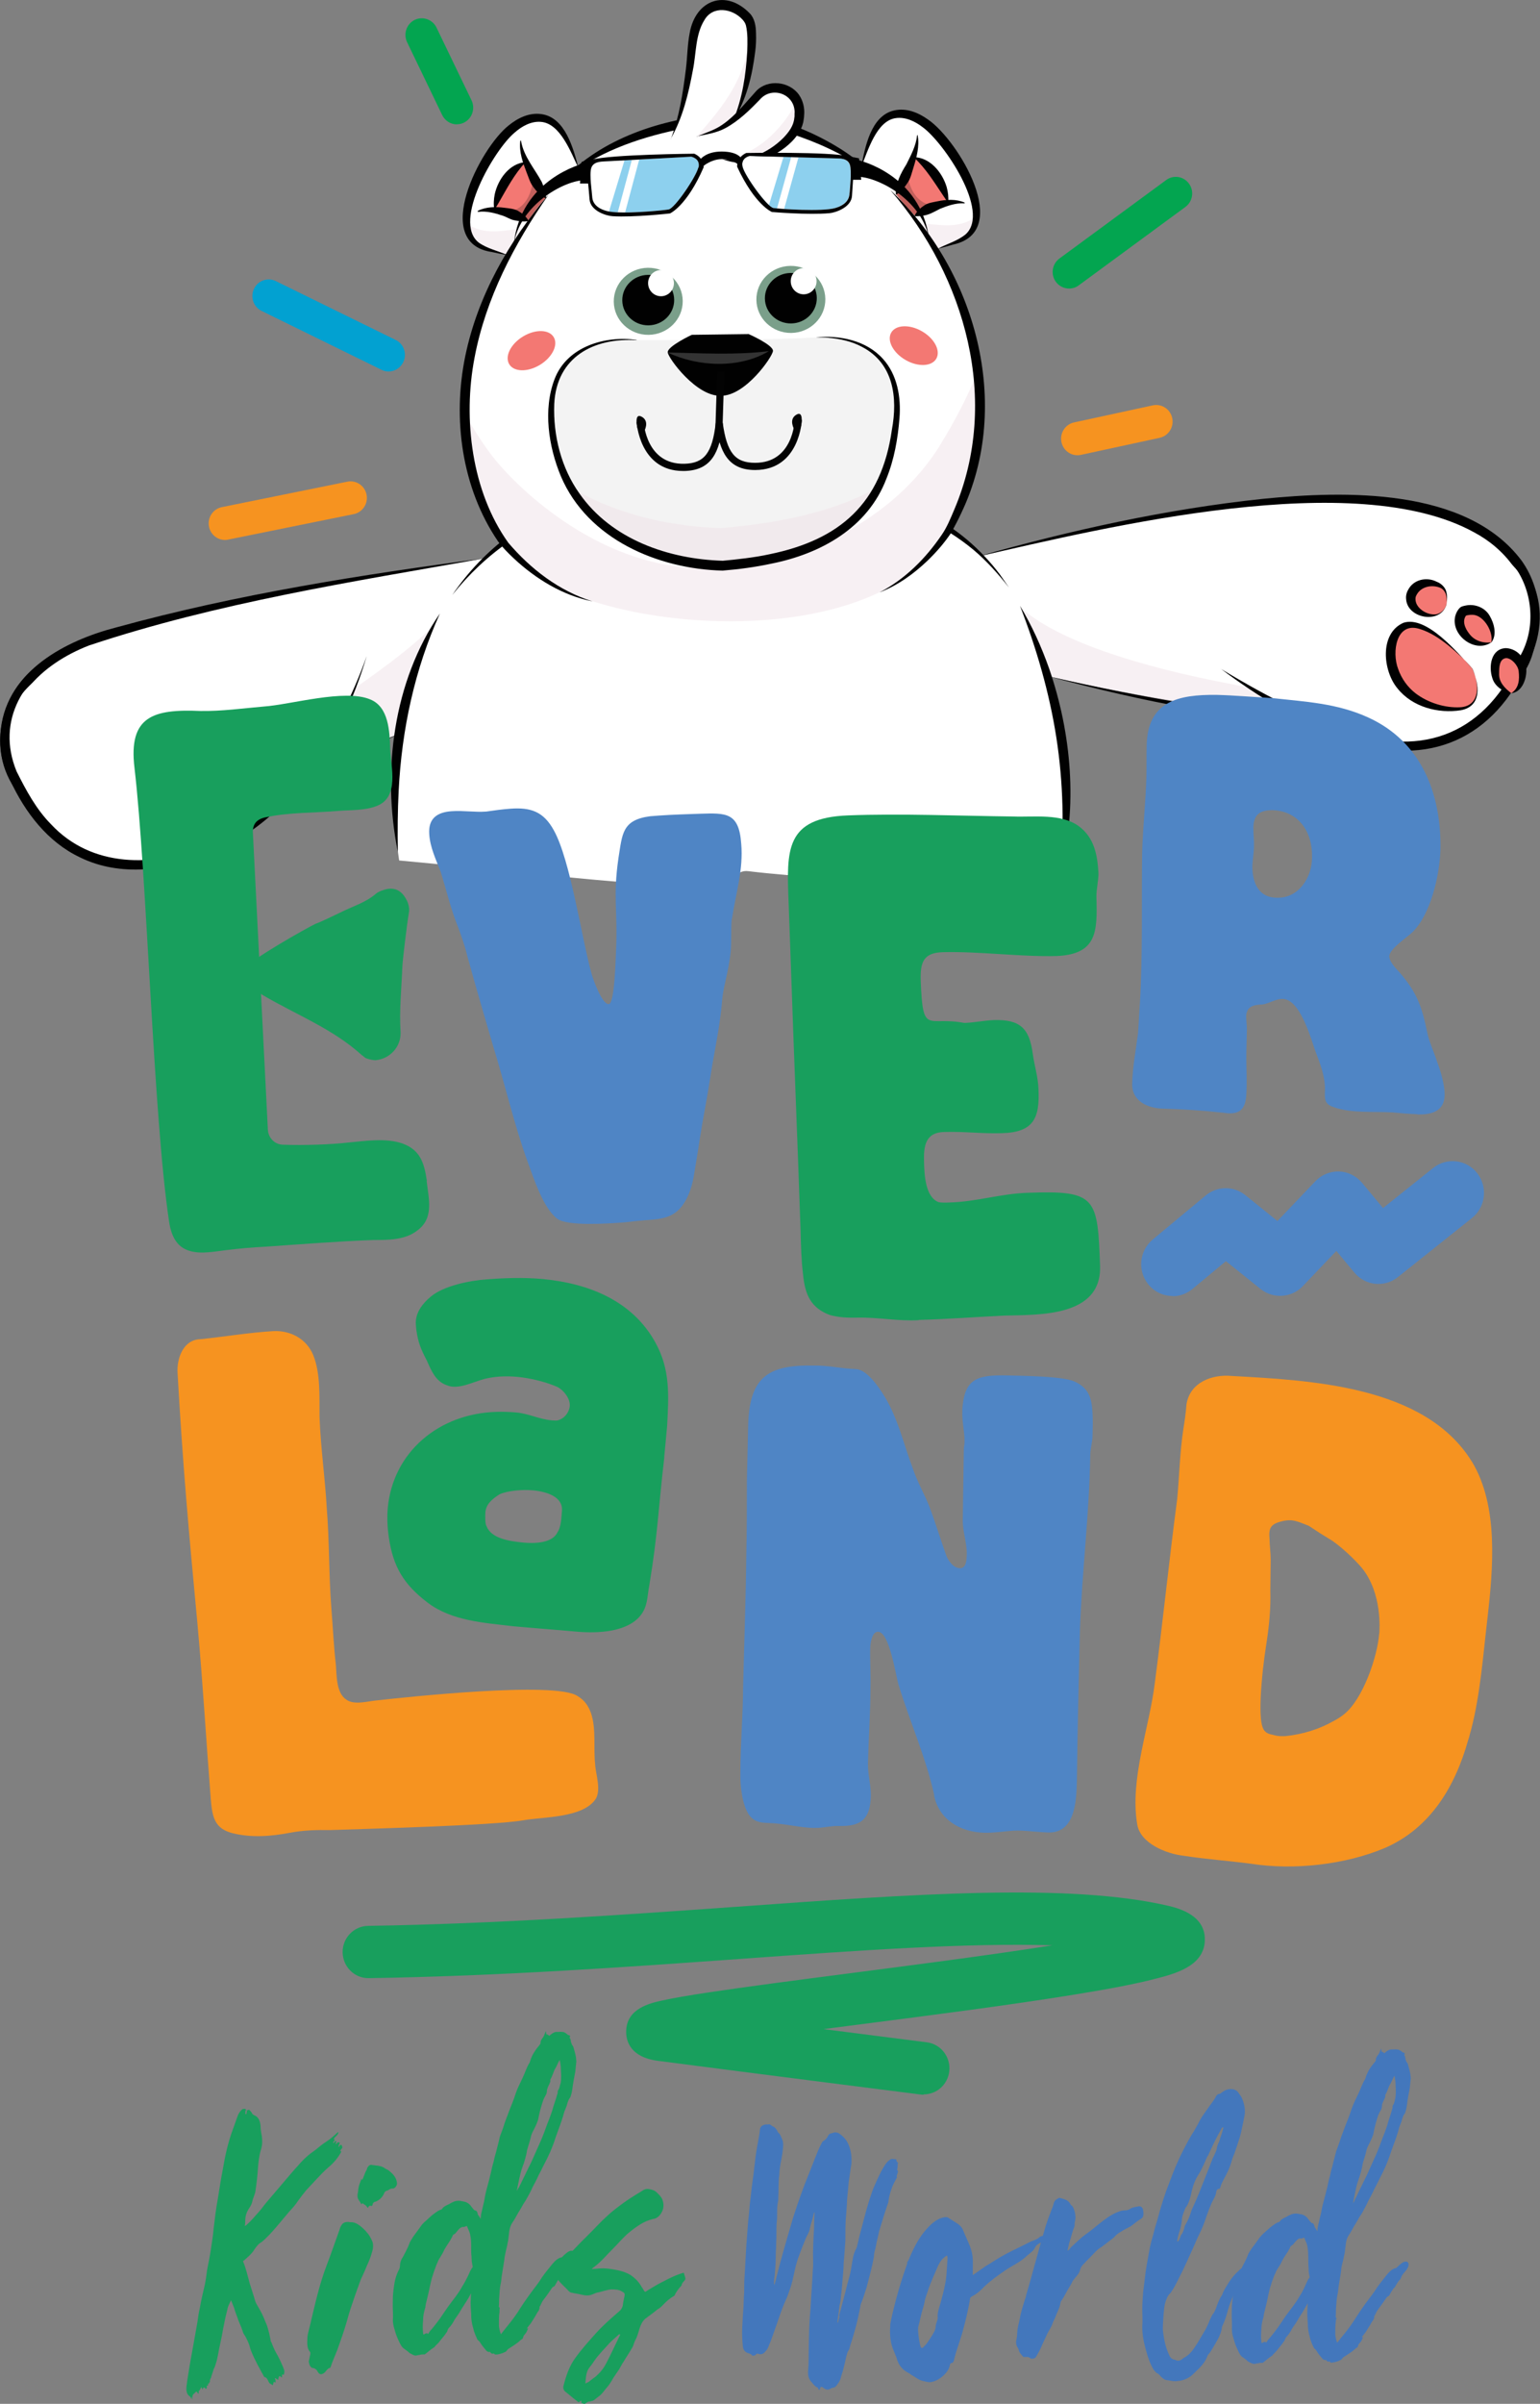<svg width="141" height="220" viewBox="0 0 141 220" fill="none" xmlns="http://www.w3.org/2000/svg">
<rect x="0" y="0" width="141" height="220" fill="#808080" stroke="none"/>
<path d="M44.411 51.09C44.411 51.09 22.737 54.137 9.904 58.041C-1.638 61.539 0.141 69.315 1.323 71.306C1.931 72.318 5.326 78.257 16.64 74.716C27.954 71.174 36.535 67.137 36.535 67.137L47.416 57.139L44.4 51.079L44.411 51.09Z" fill="white"/>
<g style="mix-blend-mode:multiply" opacity="0.54">
<path d="M39.659 57.249C36.383 60.846 24.515 68.457 16.922 72.802C15.056 73.869 13.288 74.859 11.606 75.771C13.082 75.639 14.752 75.32 16.64 74.727C27.954 71.185 36.535 67.148 36.535 67.148C36.535 67.148 36.003 63.684 39.648 57.26L39.659 57.249Z" fill="#F1E4E9"/>
</g>
<path d="M44.411 51.09C32.239 53.246 19.905 55.159 8.146 59.075C3.786 60.769 -0.065 64.355 1.117 69.491C2.007 73.22 5.847 75.265 9.426 75.397C12.236 75.551 15.046 74.891 17.714 74.023C20.448 73.176 23.16 72.274 25.861 71.306C29.462 70.03 33.02 68.644 36.546 67.148C33.107 68.842 29.582 70.327 26.024 71.746C22.444 73.132 18.875 74.451 15.165 75.529C13.288 76.035 11.347 76.31 9.394 76.233C4.187 76.123 -0.651 72.307 0.086 66.653C0.737 61.363 6.031 58.613 10.631 57.425C21.706 54.379 33.064 52.597 44.422 51.09H44.411Z" fill="#010101"/>
<path d="M89.516 50.936C89.516 50.936 108.804 45.81 122.19 45.634C132.864 45.491 140.338 49.814 140.414 55.918C140.479 61.033 138.353 64.618 127.343 65.564C115.54 66.576 95.993 61.891 95.993 61.891L89.343 57.722L89.516 50.936Z" fill="white"/>
<g style="mix-blend-mode:multiply" opacity="0.54">
<path d="M92.879 55.072C96.253 58.58 104.421 61.044 113.013 62.661C115.117 63.057 123.155 65.058 124.858 65.938C123.383 65.85 115.345 65.609 113.392 65.278C103.987 63.717 95.981 61.891 95.981 61.891C95.981 61.891 96.687 61.407 92.868 55.072H92.879Z" fill="#F1E4E9"/>
</g>
<path d="M89.516 50.936C98.064 48.527 106.775 46.591 115.605 45.657C123.09 44.908 134.263 44.59 139.307 51.299C140.338 52.74 140.924 54.522 140.858 56.314C140.815 57.469 140.696 58.624 140.349 59.757C139.329 63.409 135.576 64.828 132.224 65.454C128.926 66.081 125.563 66.312 122.222 66.268C113.338 65.993 104.551 64.19 95.981 61.891C104.594 63.86 113.381 65.487 122.222 65.641C125.52 65.641 128.828 65.311 132.061 64.674C137.007 63.618 139.915 61.825 139.958 56.292C140.077 52.982 137.723 50.177 134.957 48.714C124.077 42.72 101.47 48.208 89.505 50.947L89.516 50.936Z" fill="#010101"/>
<path d="M36.546 78.752C44.497 79.478 52.438 80.446 60.389 80.996C62.613 80.996 64.848 81.007 67.072 81.029C67.104 80.314 67.603 79.621 68.514 79.731C77.93 80.853 87.422 80.424 96.871 80.919C97.402 78.719 97.673 76.266 97.619 73.517C97.142 46.745 79.796 45.877 79.796 45.877C79.796 45.877 66.226 43.446 53.121 46.228C53.121 46.228 35.841 49.748 36.145 73.77C36.166 75.529 36.307 77.19 36.546 78.752Z" fill="white"/>
<path d="M40.277 56.149C37.967 61.242 36.784 66.774 36.502 72.351C36.405 74.21 36.394 76.079 36.426 77.971C34.951 70.646 36.003 62.353 40.277 56.149Z" fill="#010101"/>
<path d="M97.066 80.017C97.446 75.859 97.359 71.636 96.719 67.511C96.079 63.386 94.897 59.339 93.389 55.445C94.474 57.249 95.352 59.185 96.057 61.187C98.118 67.17 98.693 73.858 97.066 80.006V80.017Z" fill="#010101"/>
<path d="M92.38 53.774C91.393 52.52 90.319 51.321 89.104 50.298C86.446 48.109 83.181 46.514 79.753 46.206C70.977 44.986 61.941 44.919 53.209 46.547C48.544 47.702 44.422 50.672 41.417 54.445C44.216 50.32 48.501 46.954 53.382 45.777C55.671 45.272 58.123 44.931 60.455 44.688C66.855 44.139 73.668 44.403 79.84 45.469C83.084 45.854 86.099 47.328 88.583 49.429C89.668 50.353 90.699 51.442 91.556 52.586C91.783 52.905 92.163 53.466 92.38 53.774Z" fill="#010101"/>
<path d="M78.853 15.277C78.853 15.277 79.558 12.297 80.675 11.142C81.933 9.844 84.602 9.888 87.466 14.43C89.95 18.39 90.058 21.14 87.824 22.042C87.205 22.295 85.838 22.768 85.838 22.768L80.111 21.624L78.863 15.277H78.853Z" fill="white"/>
<path d="M83.789 19.754C83.789 19.754 84.96 18.852 86.815 18.533C85.817 14.947 83.658 14.386 83.658 14.386C83.192 15.783 82.031 17.785 82.031 17.785L82.845 18.764L83.789 19.765V19.754Z" fill="#F37873"/>
<path d="M83.658 14.386C85.133 14.386 86.272 15.772 86.674 17.114C86.804 17.576 86.858 18.049 86.815 18.533C86.652 18.346 86.522 18.159 86.403 17.972C85.546 16.696 84.797 15.453 83.669 14.398L83.658 14.386Z" fill="#010101"/>
<g opacity="0.2">
<path d="M83.789 19.754C83.789 19.754 83.962 19.138 85.806 18.819C83.214 18.863 83.04 15.684 83.04 15.684C82.574 17.081 82.031 17.785 82.031 17.785L82.845 18.764L83.789 19.765V19.754Z" fill="#010101"/>
</g>
<path d="M88.279 18.61C87.509 18.566 86.761 18.83 86.056 19.116C85.535 19.38 85.047 19.688 84.45 19.743C84.255 19.776 84.038 19.798 83.799 19.787C83.767 19.787 83.745 19.754 83.745 19.732C83.951 19.303 84.298 19.017 84.645 18.786C85.004 18.555 85.427 18.511 85.839 18.423C86.641 18.258 87.52 18.203 88.301 18.533C88.345 18.555 88.323 18.632 88.269 18.621L88.279 18.61Z" fill="#010101"/>
<path d="M84.027 12.418C84.2 13.397 83.918 14.409 83.636 15.332C83.484 15.794 83.386 16.3 83.115 16.707C82.833 17.136 82.519 17.51 82.085 17.796C82.063 17.807 82.031 17.796 82.02 17.774C82.009 16.762 82.465 15.871 82.985 15.046C83.397 14.211 83.864 13.364 83.962 12.418C83.962 12.363 84.037 12.352 84.048 12.418H84.027Z" fill="#010101"/>
<path d="M52.97 15.398C52.97 15.398 52.069 12.473 50.876 11.395C49.531 10.196 46.873 10.416 44.324 15.145C42.111 19.259 42.187 22.02 44.487 22.768C45.116 22.977 46.515 23.361 46.515 23.361L52.156 21.822L52.981 15.398H52.97Z" fill="white"/>
<path d="M48.349 20.205C48.349 20.205 47.112 19.391 45.246 19.193C46.005 15.552 48.11 14.837 48.11 14.837C48.674 16.201 49.965 18.115 49.965 18.115L49.216 19.138L48.349 20.194V20.205Z" fill="#F37873"/>
<g style="mix-blend-mode:multiply" opacity="0.54">
<path d="M49.78 20.667C49.78 20.667 47.122 21.019 45.896 21.14C44.53 21.272 43.456 21.019 42.696 20.414C42.783 21.602 43.369 22.416 44.454 22.768C45.083 22.977 46.482 23.361 46.482 23.361L49.758 20.667H49.78Z" fill="#F1E4E9"/>
</g>
<g style="mix-blend-mode:multiply" opacity="0.54">
<path d="M82.291 20.238C82.291 20.238 84.96 20.524 86.185 20.601C87.552 20.7 88.615 20.425 89.364 19.798C89.31 20.986 88.746 21.811 87.661 22.196C87.031 22.416 85.643 22.845 85.643 22.845L82.291 20.238Z" fill="#F1E4E9"/>
</g>
<path d="M52.97 15.399C52.276 13.958 51.299 11.285 49.52 11.153C48.631 11.076 47.763 11.56 47.112 12.143C45.3 13.639 41.384 20.271 43.825 22.196C44.617 22.768 45.615 22.955 46.505 23.362C46.016 23.274 45.528 23.175 45.04 23.065C39.443 22.262 43.955 13.54 46.57 11.483C47.416 10.79 48.479 10.273 49.607 10.449C51.755 10.768 52.503 13.595 52.97 15.399Z" fill="#010101"/>
<path d="M46.026 49.561C46.026 49.561 37.489 37.561 48.088 20.601C51.667 14.87 58.794 10.988 66.778 10.878C74.762 10.768 81.488 17.004 83.56 19.578C85.632 22.152 94.158 34.91 86.825 48.571C80.024 61.242 49.53 57.623 46.026 49.55V49.561Z" fill="white"/>
<path d="M49.426 33.399C50.554 32.718 51.125 31.583 50.702 30.863C50.279 30.142 49.023 30.11 47.895 30.79C46.768 31.47 46.196 32.605 46.619 33.326C47.042 34.046 48.298 34.079 49.426 33.399Z" fill="#F37873"/>
<path d="M85.735 32.811C86.139 32.079 85.539 30.959 84.394 30.309C83.249 29.659 81.994 29.725 81.59 30.457C81.186 31.188 81.786 32.308 82.931 32.958C84.076 33.608 85.331 33.542 85.735 32.811Z" fill="#F37873"/>
<path d="M51.505 16.487C55.074 12.649 60.628 10.867 65.726 10.46C69.697 10.174 73.645 11.549 76.997 13.65C78.104 14.364 79.156 15.167 80.056 16.113C77.995 14.54 75.663 13.375 73.244 12.517C71.432 11.89 69.577 11.45 67.679 11.351C65.781 11.285 63.871 11.505 62.006 11.879C58.252 12.671 54.542 14.002 51.516 16.487H51.505Z" fill="#010101"/>
<path d="M61.767 11.802C61.767 11.802 62.83 10.141 63.362 4.3C63.893 -1.54 68.276 0.605 68.688 2.156C69.1 3.706 68.558 8.48 67.115 11.032C67.115 11.032 68.211 9.954 69.458 8.678C70.706 7.402 73.873 8.128 73.071 11.296C72.268 14.463 63.21 17.213 63.21 17.213C63.21 17.213 61.648 17.246 61.756 11.802H61.767Z" fill="white"/>
<g style="mix-blend-mode:multiply" opacity="0.54">
<path d="M86.034 40.806C81.911 47.394 73.721 51.86 64.544 51.981C55.193 52.102 47.632 44.941 45.257 41.972C44.714 41.301 43.792 40.014 42.783 38.254C42.989 45.294 46.027 49.55 46.027 49.55C49.531 57.612 80.035 61.231 86.825 48.571C89.592 43.413 90.101 38.375 89.537 33.976C88.648 36.153 87.498 38.441 86.023 40.806H86.034Z" fill="#F1E4E9"/>
</g>
<path d="M81.565 17.444C89.321 24.715 92.749 37.044 88.019 46.943C87.748 47.537 87.412 48.164 87.097 48.747C86.468 49.693 85.73 50.529 84.927 51.31C83.647 52.531 82.183 53.587 80.534 54.214C82.867 53.004 84.754 51.112 86.218 48.956C86.707 48.252 87.032 47.438 87.368 46.646C91.61 36.703 88.388 25.352 81.554 17.444H81.565Z" fill="#010101"/>
<path d="M50.203 17.851C47.079 22.339 44.465 27.321 43.445 32.755C42.371 38.353 43.185 44.985 46.537 49.671C48.598 52.091 51.201 54.092 54.25 55.038C51.538 54.51 49.053 52.982 47.036 51.101C46.526 50.617 46.005 50.1 45.593 49.539C42.274 44.655 41.417 38.331 42.599 32.59C43.738 27.079 46.591 22.075 50.193 17.851H50.203Z" fill="#010101"/>
<g style="mix-blend-mode:multiply" opacity="0.54">
<path d="M68.753 2.464C68.471 7.094 66.215 9.723 63.796 12.506C64.729 12.231 66.041 11.868 67.115 11.032C68.471 8.634 69.035 4.267 68.753 2.464Z" fill="#F1E4E9"/>
</g>
<path d="M48.12 14.837C47.057 15.981 46.407 17.268 45.636 18.599C45.517 18.797 45.408 18.995 45.257 19.193C45.181 18.72 45.202 18.236 45.3 17.763C45.604 16.399 46.645 14.947 48.12 14.837Z" fill="#010101"/>
<g opacity="0.2">
<path d="M48.348 20.205C48.348 20.205 48.142 19.6 46.266 19.413C48.858 19.27 48.815 16.091 48.815 16.091C49.379 17.455 49.954 18.115 49.954 18.115L49.205 19.138L48.338 20.194L48.348 20.205Z" fill="#010101"/>
</g>
<path d="M43.759 19.292C44.508 18.918 45.386 18.907 46.2 19.017C46.612 19.072 47.046 19.094 47.415 19.292C47.784 19.501 48.12 19.754 48.37 20.161C48.38 20.183 48.37 20.216 48.348 20.238C47.914 20.315 47.502 20.238 47.1 20.161C46.721 20.095 46.406 19.864 46.037 19.743C45.321 19.501 44.551 19.292 43.792 19.391C43.738 19.402 43.705 19.336 43.759 19.303V19.292Z" fill="#010101"/>
<path d="M47.709 12.913C47.947 14.32 48.967 15.464 49.607 16.663C49.802 17.125 49.954 17.576 50.008 18.093C50.008 18.126 49.987 18.148 49.965 18.148C49.488 17.928 49.141 17.532 48.837 17.125C48.533 16.74 48.403 16.245 48.219 15.794C47.871 14.881 47.514 13.902 47.633 12.913C47.633 12.858 47.72 12.858 47.72 12.913H47.709Z" fill="#010101"/>
<g style="mix-blend-mode:multiply" opacity="0.54">
<path d="M66.139 14.585C67.831 15.222 72.376 14.089 73.081 11.307C73.298 10.427 73.222 9.745 72.962 9.228C71.552 12.099 68.851 14.398 66.139 14.585Z" fill="#F1E4E9"/>
</g>
<path d="M61.42 12.726C62.201 10.68 62.526 8.502 62.798 6.335C62.939 5.224 62.928 4.147 63.145 3.025C63.687 -0.033 66.475 -1.023 68.656 1.232C69.111 1.705 69.209 2.42 69.22 3.036C69.241 3.608 69.22 4.18 69.144 4.729C68.873 6.918 68.341 9.173 67.126 11.032C67.972 9.019 68.297 6.841 68.417 4.674C68.439 3.894 68.471 3.08 68.297 2.332C68.243 2.123 68.135 1.969 67.994 1.804C67.05 0.759 65.271 0.495 64.501 1.826C63.655 3.168 63.752 4.905 63.438 6.423C63.036 8.59 62.505 10.79 61.409 12.715L61.42 12.726Z" fill="#010101"/>
<path d="M63.796 12.506C64.599 12.143 65.477 11.901 66.193 11.373C67.343 10.581 68.298 9.36 69.242 8.326C70.294 7.226 72.268 7.435 73.147 8.667C73.537 9.228 73.689 9.91 73.624 10.57C73.624 10.691 73.602 10.823 73.581 10.944C73.505 11.703 73.028 12.407 72.528 12.924C70.912 14.573 68.32 15.42 66.139 14.562C68.254 14.903 70.294 14.057 71.737 12.605C72.225 12.088 72.659 11.516 72.724 10.812L72.746 10.658C72.746 10.559 72.746 10.317 72.756 10.218C72.691 8.546 70.63 7.875 69.567 9.118C68.612 10.108 67.625 11.076 66.4 11.736C65.575 12.176 64.675 12.297 63.785 12.484L63.796 12.506Z" fill="#010101"/>
<path d="M78.853 15.277C79.2 13.441 79.753 10.581 81.868 10.108C82.975 9.855 84.07 10.295 84.96 10.933C87.704 12.792 92.792 21.184 87.27 22.383C86.793 22.526 86.305 22.658 85.828 22.779C86.685 22.317 87.672 22.064 88.42 21.437C90.72 19.347 86.381 13.012 84.472 11.637C83.778 11.098 82.888 10.68 82.009 10.812C80.252 11.054 79.46 13.804 78.853 15.277Z" fill="#010101"/>
<path d="M58.284 31.138C58.284 31.138 50.062 30.005 50.474 38.364C50.897 46.855 57.731 51.497 66.16 51.783C78.038 50.837 81.347 45.722 82.074 38.265C82.584 33.085 79.253 30.621 74.675 30.885C69.837 31.171 58.274 31.127 58.274 31.127L58.284 31.138Z" fill="#F3F3F3"/>
<path d="M68.514 30.577L63.34 30.643C63.34 30.643 61.062 31.71 61.138 32.26C61.203 32.81 63.774 36.318 66.008 36.219C68.232 36.252 70.716 32.678 70.77 32.128C70.825 31.578 68.525 30.566 68.525 30.566L68.514 30.577Z" fill="#010101"/>
<path d="M61.127 32.26C64.251 32.326 67.278 32.513 70.391 32.139C67.712 33.755 63.893 33.58 61.127 32.26Z" fill="#333333"/>
<g style="mix-blend-mode:multiply" opacity="0.54">
<path d="M65.965 48.329C60.823 48.153 56.082 46.888 52.231 44.59C54.846 49.121 60.096 51.585 66.16 51.794C74.296 51.145 78.407 48.538 80.436 44.568C76.975 46.525 72.289 47.823 65.965 48.329Z" fill="#F1E4E9"/>
</g>
<path d="M58.285 31.138C54.38 30.885 50.952 32.667 50.746 36.978C50.637 39.86 51.386 42.83 53.056 45.172C55.996 49.385 61.235 51.178 66.182 51.321C67.364 51.211 69.111 51.024 70.445 50.727C76.889 49.407 80.707 46.085 81.662 39.321C82.204 36.384 81.814 33.261 78.939 31.754C77.995 31.237 76.867 30.995 75.793 30.907C75.489 30.874 75.001 30.885 74.687 30.874C76.867 30.665 79.319 31.138 80.859 32.865C82.161 34.316 82.508 36.362 82.356 38.265C82.204 40.157 81.879 42.027 81.163 43.797C79.449 48.329 75.11 50.694 70.63 51.585C69.154 51.904 67.657 52.102 66.16 52.223C60.281 52.08 53.816 49.374 51.353 43.589C50.225 40.883 49.704 37.484 50.778 34.69C51.917 31.71 55.421 30.687 58.296 31.116L58.285 31.138Z" fill="#010101"/>
<g style="mix-blend-mode:multiply" opacity="0.54">
<path d="M68.624 14.276C68.624 14.276 67.766 14.452 67.983 15.277C68.2 16.102 70.229 18.951 70.804 19.039C71.379 19.127 75.251 19.391 76.466 19.039C77.681 18.687 77.757 17.961 77.768 17.653C77.779 17.345 77.996 15.684 77.79 15.079C77.584 14.474 76.868 14.507 76.542 14.496C76.217 14.485 68.613 14.276 68.613 14.276H68.624Z" fill="#2CA8E0"/>
</g>
<g style="mix-blend-mode:multiply" opacity="0.54">
<path d="M63.937 15.332C63.742 16.168 61.789 19.072 61.214 19.171C60.639 19.27 56.777 19.644 55.551 19.314C54.326 18.984 54.228 18.269 54.217 17.961C54.206 17.653 53.946 15.992 54.13 15.387C54.315 14.783 55.041 14.793 55.367 14.771C55.692 14.749 63.286 14.342 63.286 14.342C63.286 14.342 64.143 14.496 63.958 15.332H63.937Z" fill="#2CA8E0"/>
</g>
<path d="M53.415 14.97C53.415 14.97 47.654 16.355 47.036 22.383C47.535 18.984 51.191 16.762 53.187 16.52C54.326 16.388 53.404 14.959 53.404 14.959L53.415 14.97Z" fill="#010101"/>
<path d="M58.524 14.606L57.233 19.446L56.56 19.435L57.851 14.639L58.524 14.606Z" fill="white"/>
<path d="M55.758 19.358L57.179 14.672C56.191 14.727 55.443 14.76 55.356 14.771C55.031 14.782 54.304 14.771 54.12 15.387C53.935 16.003 54.196 17.653 54.206 17.961C54.217 18.269 54.315 18.984 55.541 19.314C55.606 19.336 55.671 19.347 55.758 19.358Z" fill="white"/>
<path d="M78.506 14.639C78.506 14.639 84.299 15.871 85.069 21.888C84.483 18.5 80.773 16.377 78.766 16.19C77.616 16.08 78.506 14.639 78.506 14.639Z" fill="#010101"/>
<path d="M70.402 18.775L71.737 14.353C70.077 14.309 68.634 14.265 68.634 14.265C68.634 14.265 67.777 14.441 67.994 15.266C68.168 15.959 69.6 18.027 70.413 18.764L70.402 18.775Z" fill="white"/>
<path d="M71.14 19.083C71.313 19.094 71.541 19.116 71.79 19.138L73.103 14.409C72.886 14.409 72.658 14.398 72.441 14.386L71.14 19.083Z" fill="white"/>
<path d="M63.568 14.067C63.568 14.067 55.898 14.133 54.184 14.617L53.252 14.815L53.1 16.795H53.848C53.848 16.795 53.957 17.917 53.978 18.247C54.054 19.303 55.508 19.754 56.083 19.787C58.035 19.908 61.344 19.534 61.344 19.534C61.344 19.534 62.884 18.863 64.425 15.31C64.425 15.31 64.501 14.485 63.568 14.067ZM63.937 15.332C63.741 16.168 61.789 19.072 61.214 19.171C60.639 19.27 56.777 19.644 55.551 19.314C54.325 18.984 54.228 18.269 54.217 17.961C54.206 17.653 53.946 15.992 54.13 15.387C54.315 14.782 55.041 14.793 55.367 14.771C55.692 14.749 63.286 14.342 63.286 14.342C63.286 14.342 64.143 14.496 63.958 15.332H63.937Z" fill="#010101"/>
<path d="M78.647 14.485L77.714 14.309C75.989 13.87 68.32 14.002 68.32 14.002C67.397 14.441 67.495 15.266 67.495 15.266C69.122 18.775 70.674 19.402 70.674 19.402C70.674 19.402 73.993 19.688 75.946 19.512C76.521 19.457 77.953 18.973 78.007 17.917C78.028 17.587 78.104 16.454 78.104 16.454H78.853L78.647 14.463V14.485ZM77.779 17.653C77.779 17.961 77.692 18.687 76.477 19.039C75.262 19.391 71.389 19.127 70.815 19.039C70.24 18.951 68.2 16.113 67.994 15.277C67.788 14.441 68.634 14.276 68.634 14.276C68.634 14.276 76.239 14.485 76.564 14.496C76.889 14.507 77.616 14.474 77.811 15.079C78.007 15.684 77.801 17.345 77.79 17.653H77.779Z" fill="#010101"/>
<path d="M64.175 14.53C64.175 14.53 64.707 13.858 66.096 13.87C67.484 13.88 67.809 14.419 67.809 14.419L67.951 14.848L67.571 15.046C67.571 15.046 67.007 14.54 66.063 14.562C65.119 14.584 64.425 15.178 64.425 15.178L64.11 14.859L64.175 14.53Z" fill="#010101"/>
<path d="M59.392 30.645C61.135 30.621 62.531 29.229 62.509 27.534C62.487 25.84 61.056 24.485 59.313 24.508C57.569 24.531 56.174 25.923 56.196 27.618C56.218 29.313 57.649 30.668 59.392 30.645Z" fill="#7A9F8A"/>
<path d="M59.38 29.776C60.692 29.758 61.742 28.71 61.726 27.435C61.71 26.159 60.633 25.139 59.321 25.157C58.009 25.174 56.959 26.222 56.975 27.498C56.992 28.773 58.069 29.793 59.38 29.776Z" fill="#010101"/>
<path d="M60.52 27.112C61.173 27.112 61.703 26.576 61.703 25.913C61.703 25.251 61.173 24.715 60.52 24.715C59.867 24.715 59.338 25.251 59.338 25.913C59.338 26.576 59.867 27.112 60.52 27.112Z" fill="white"/>
<path d="M72.45 30.471C74.193 30.448 75.588 29.055 75.566 27.361C75.544 25.666 74.114 24.311 72.37 24.334C70.627 24.358 69.232 25.75 69.254 27.445C69.275 29.139 70.706 30.494 72.45 30.471Z" fill="#7A9F8A"/>
<path d="M72.438 29.602C73.75 29.585 74.8 28.537 74.784 27.261C74.767 25.986 73.69 24.966 72.378 24.983C71.067 25.001 70.016 26.049 70.033 27.325C70.049 28.6 71.126 29.62 72.438 29.602Z" fill="#010101"/>
<path d="M73.581 26.936C74.234 26.936 74.763 26.4 74.763 25.738C74.763 25.075 74.234 24.539 73.581 24.539C72.928 24.539 72.398 25.075 72.398 25.738C72.398 26.4 72.928 26.936 73.581 26.936Z" fill="white"/>
<path d="M62.538 43.105C58.556 43.105 58.285 38.661 58.285 38.617L58.936 38.584C58.936 38.749 59.185 42.522 62.657 42.445C64.49 42.401 65.217 41.455 65.531 38.705L66.182 38.782C65.889 41.334 65.184 43.05 62.668 43.105C62.624 43.105 62.581 43.105 62.538 43.105Z" fill="#030303"/>
<path d="M58.361 39.2C58.361 39.2 58.014 37.726 58.762 38.144C59.511 38.562 58.979 39.475 58.979 39.475" fill="#030303"/>
<path d="M69.133 43.017C66.638 43.017 65.889 41.323 65.531 38.782L66.171 38.694C66.551 41.433 67.299 42.357 69.133 42.357H69.144C72.604 42.357 72.756 38.562 72.767 38.397L73.418 38.419C73.418 38.419 73.244 43.005 69.154 43.017H69.144H69.133Z" fill="#030303"/>
<path d="M73.342 39.002C73.342 39.002 73.646 37.517 72.908 37.957C72.17 38.397 72.724 39.299 72.724 39.299" fill="#030303"/>
<path d="M65.666 33.999L65.491 39.474L66.142 39.495L66.316 34.021L65.666 33.999Z" fill="#030303"/>
<path d="M9.817 58.976C-1.725 62.474 0.13 69.227 1.323 71.207C1.93 72.219 5.825 82.635 18.571 77.971C29.712 73.902 33.573 60.043 33.573 60.043L9.817 58.965V58.976Z" fill="white"/>
<path d="M33.574 60.043C31.35 67.621 26.588 75.122 19.103 78.18C15.393 79.654 11.032 80.292 7.322 78.466C4.382 77.08 2.3 74.364 0.954 71.46C-0.846 68.149 0.087 63.914 2.82 61.44C4.805 59.614 7.333 58.569 9.904 57.942C8.678 58.404 7.463 58.921 6.335 59.559C2.235 61.814 -0.412 65.894 1.519 70.602C2.386 72.329 3.308 74.055 4.664 75.43C8.407 79.445 14.037 79.357 18.832 77.465C26.197 74.606 31.003 67.335 33.574 60.043Z" fill="#010101"/>
<path d="M130.987 47.856C142.616 51.057 140.923 57.854 139.784 59.867C139.209 60.89 135.369 71.999 122.721 67.082C116.353 64.608 111.797 61.209 111.797 61.209L130.998 47.845L130.987 47.856Z" fill="white"/>
<path d="M111.786 61.22C115.442 63.431 119.271 65.454 123.274 66.873C130.39 69.447 136.172 67.027 139.22 59.977C140.609 57.491 140.36 54.224 138.721 51.915C137.691 50.408 136.14 49.253 134.545 48.384C133.374 47.757 132.115 47.262 130.857 46.822C131.909 47.053 132.94 47.35 133.948 47.735C138.971 49.561 142.431 54.148 140.381 59.614C140.153 60.109 139.904 60.604 139.676 61.099C136.335 68.116 130.087 70.272 123.003 67.599C118.968 66.048 115.225 63.805 111.765 61.198L111.786 61.22Z" fill="#010101"/>
<path d="M134.794 61.176C134.794 61.176 137.007 65.773 131.79 64.772C126.572 63.772 126.496 58.118 128.644 57.282C130.792 56.446 134.794 61.176 134.794 61.176Z" fill="#F37873"/>
<path d="M136.541 58.789C136.541 58.789 135.152 59.383 134.122 58.085C133.091 56.787 133.981 55.951 133.981 55.951C133.981 55.951 135.38 55.368 136.204 56.699C137.018 58.019 136.552 58.8 136.552 58.8L136.541 58.789Z" fill="#F37873"/>
<path d="M138.364 63.442C138.364 63.442 137.095 62.958 136.932 61.913C136.769 60.868 136.943 59.988 137.702 59.801C138.461 59.614 139.362 60.527 139.405 61.374C139.449 62.221 139.232 63.156 138.375 63.453L138.364 63.442Z" fill="#F37873"/>
<path d="M132.386 55.467C132.386 55.467 131.941 56.732 130.412 56.215C128.882 55.698 129.208 54.477 129.208 54.477C129.208 54.477 129.685 52.905 131.583 53.487C132.885 53.895 132.397 55.467 132.397 55.467H132.386Z" fill="#F37873"/>
<path d="M134.795 61.176C135.456 62.606 135.717 64.641 133.742 65.004C131.681 65.323 129.316 64.718 127.95 63.002C126.615 61.407 126.268 57.975 128.503 56.996C130.629 56.314 133.46 59.746 134.795 61.187V61.176ZM134.795 61.176C134.133 60.406 133.384 59.702 132.603 59.064C131.811 58.437 130.954 57.865 130.032 57.579C127.819 56.831 127.418 59.702 128.015 61.231C128.318 62.1 128.872 62.892 129.62 63.464C130.737 64.311 132.278 64.806 133.71 64.729C135.608 64.597 135.424 62.485 134.805 61.165L134.795 61.176Z" fill="#010101"/>
<path d="M136.542 58.789C135.045 59.823 132.799 58.129 133.244 56.369C133.331 56.072 133.45 55.83 133.678 55.61C133.819 55.489 134.025 55.456 134.177 55.423C135.001 55.236 135.945 55.588 136.379 56.336C136.802 57.04 137.084 58.096 136.552 58.789H136.542ZM136.542 58.789C136.737 57.865 135.945 56.49 135.034 56.292C134.752 56.237 134.405 56.27 134.144 56.369L134.274 56.281C133.84 56.787 134.112 57.469 134.502 57.975C134.969 58.624 135.739 58.888 136.531 58.789H136.542Z" fill="#010101"/>
<path d="M138.363 63.442C137.626 63.321 136.845 62.815 136.628 62.034C136.291 61 136.508 59.35 137.897 59.317C139.014 59.383 139.763 60.384 139.752 61.418C139.73 62.254 139.307 63.365 138.363 63.442ZM138.363 63.442C139.079 62.991 139.133 62.188 139.047 61.44C139.003 60.912 138.407 60.241 137.908 60.23C137.278 60.285 137.257 61.066 137.257 61.627C137.213 62.419 137.767 62.98 138.374 63.442H138.363Z" fill="#010101"/>
<path d="M132.386 55.467C131.757 57.128 128.85 56.578 128.742 54.83C128.709 54.544 128.774 54.246 128.926 53.983C129.425 53.015 130.64 52.784 131.529 53.235C131.953 53.389 132.354 53.774 132.43 54.203C132.538 54.632 132.484 55.06 132.376 55.456L132.386 55.467ZM132.386 55.467C132.538 54.895 132.484 54.148 131.942 53.829C131.171 53.466 130.119 53.653 129.707 54.434C129.631 54.577 129.609 54.62 129.599 54.785C129.566 55.654 130.651 56.325 131.475 56.226C131.866 56.16 132.224 55.863 132.376 55.467H132.386Z" fill="#010101"/>
<path d="M76.813 211.982C77.074 210.992 77.345 210.013 77.573 209.067C77.703 208.572 77.866 208.088 77.942 207.549C77.974 207.285 78.039 207.021 78.083 206.713C78.115 206.449 78.213 206.185 78.31 205.954C78.376 205.844 78.441 205.723 78.473 205.58C78.603 205.008 78.744 204.404 78.907 203.843C79.167 202.82 79.439 201.764 79.796 200.741C79.959 200.246 80.187 199.762 80.415 199.267C80.61 198.849 80.805 198.475 81.055 198.101C81.185 197.914 81.337 197.727 81.565 197.617C81.63 197.584 81.695 197.584 81.749 197.584C81.847 197.628 81.934 197.584 82.064 197.628C82.064 197.738 82.096 197.859 82.183 197.892C82.183 197.925 82.216 197.925 82.216 197.969C82.15 198.123 82.216 198.31 82.15 198.497C82.15 198.53 82.118 198.574 82.15 198.607C82.248 198.684 82.216 198.794 82.172 198.915C82.14 199.025 82.075 199.146 82.107 199.256C82.14 199.289 82.107 199.333 82.075 199.366C81.944 199.597 81.814 199.861 81.717 200.081C81.554 200.499 81.424 200.917 81.359 201.368C81.359 201.522 81.293 201.709 81.228 201.863C80.968 202.622 80.74 203.381 80.502 204.173C80.437 204.514 80.339 204.854 80.274 205.162C80.209 205.47 80.176 205.767 80.079 206.031C80.046 206.218 80.013 206.372 80.013 206.559C79.84 207.505 79.58 208.418 79.352 209.32C79.189 209.848 79.026 210.343 78.831 210.838C78.799 210.915 78.766 211.025 78.766 211.146C78.636 211.751 78.527 212.323 78.365 212.928C78.202 213.5 78.039 214.105 77.844 214.665C77.811 214.819 77.779 214.973 77.714 215.083C77.584 215.237 77.551 215.457 77.486 215.655C77.356 216.26 77.215 216.909 77.019 217.47C76.954 217.778 76.824 218.042 76.662 218.229C76.564 218.383 76.434 218.526 76.249 218.526C76.152 218.526 76.032 218.636 75.935 218.669C75.75 218.746 75.555 218.669 75.403 218.548C75.371 218.515 75.306 218.471 75.284 218.471C75.186 218.427 75.132 218.427 75.099 218.548C75.099 218.625 75.067 218.658 75.034 218.702C75.002 218.746 74.937 218.735 74.937 218.658C74.904 218.581 74.872 218.504 74.85 218.504C74.633 218.427 74.481 218.229 74.297 217.998L74.264 217.965C74.015 217.701 73.96 217.316 73.993 216.931C74.025 216.623 74.036 216.326 74.036 216.018C74.036 215.336 74.058 214.61 74.069 213.929C74.08 213.093 74.123 212.257 74.199 211.421C74.243 210.552 74.318 209.672 74.362 208.803C74.394 208.352 74.405 207.857 74.449 207.395C74.449 207.01 74.449 206.636 74.438 206.251C74.449 205.415 74.492 204.623 74.535 203.821C74.535 203.403 74.546 202.985 74.579 202.567C74.611 202.534 74.579 202.49 74.579 202.49C74.546 202.49 74.546 202.523 74.514 202.567C74.416 203.062 74.253 203.48 74.145 203.964C74.112 204.272 73.95 204.492 73.819 204.755C73.592 205.327 73.364 205.855 73.168 206.416C73.006 206.834 72.876 207.285 72.778 207.736C72.68 208.154 72.604 208.605 72.474 209.023C72.409 209.287 72.312 209.551 72.214 209.815C72.084 210.266 71.856 210.651 71.693 211.102C71.465 211.674 71.27 212.279 71.075 212.84C70.847 213.445 70.652 214.083 70.391 214.687C70.326 214.874 70.229 215.061 70.099 215.182C69.936 215.402 69.719 215.523 69.469 215.435C69.35 215.391 69.252 215.391 69.155 215.545C69.122 215.578 68.905 215.622 68.873 215.578C68.754 215.424 68.591 215.38 68.439 215.347C68.189 215.226 68.037 215.072 68.005 214.654C67.951 214.083 67.929 213.511 67.962 212.939C67.994 212.488 68.005 211.993 68.048 211.498C68.092 210.926 68.092 210.354 68.135 209.793C68.135 209.452 68.135 209.111 68.146 208.77C68.189 208.088 68.233 207.362 68.265 206.68C68.298 206.229 68.309 205.811 68.341 205.393C68.385 204.711 68.45 204.063 68.493 203.381C68.558 202.853 68.602 202.314 68.645 201.786C68.721 201.181 68.786 200.532 68.862 199.927C68.96 199.278 69.035 198.64 69.111 197.958C69.187 197.276 69.285 196.594 69.426 195.912C69.491 195.604 69.524 195.34 69.567 195.043C69.567 194.735 69.697 194.549 69.914 194.483C70.077 194.406 70.261 194.45 70.446 194.417C70.478 194.417 70.511 194.461 70.543 194.461C70.641 194.538 70.728 194.614 70.858 194.658C70.977 194.735 71.075 194.856 71.162 195.01C71.194 195.087 71.227 195.164 71.281 195.197C71.465 195.351 71.531 195.615 71.65 195.89C71.737 196.154 71.704 196.462 71.671 196.759C71.628 197.331 71.465 197.859 71.4 198.464C71.368 198.651 71.368 198.805 71.357 198.992C71.249 199.707 71.303 200.433 71.259 201.159C71.259 201.269 71.259 201.423 71.227 201.533C71.162 201.841 71.151 202.138 71.151 202.402C71.151 202.787 71.151 203.128 71.107 203.469C71.075 203.92 71.097 204.382 71.086 204.832C71.053 205.25 71.075 205.668 71.031 206.119C71.031 206.768 71.01 207.406 70.945 208.055C70.945 208.363 70.847 208.627 70.869 208.968C70.869 209.001 70.869 209.078 70.901 209.122C70.966 208.935 71.031 208.704 71.064 208.517C71.465 206.889 71.921 205.338 72.388 203.744C72.746 202.457 73.212 201.17 73.668 199.927C74.091 198.904 74.481 197.848 74.904 196.825C75.002 196.594 75.099 196.374 75.23 196.143C75.262 196.066 75.327 195.956 75.425 195.923C75.62 195.813 75.74 195.626 75.837 195.439C75.935 195.252 76.087 195.252 76.217 195.219C76.434 195.109 76.716 195.153 76.9 195.307C77.215 195.538 77.486 195.813 77.67 196.231C77.887 196.726 77.974 197.221 77.963 197.793C77.963 197.903 77.963 198.057 77.931 198.167C77.866 198.541 77.822 198.959 77.757 199.377C77.692 199.685 77.681 200.026 77.649 200.367C77.616 200.818 77.54 201.28 77.54 201.731C77.508 202.072 77.497 202.457 77.464 202.798C77.388 203.557 77.41 204.36 77.399 205.118C77.356 205.646 77.323 206.218 77.28 206.746C77.247 206.856 77.28 206.933 77.247 207.054C77.247 207.659 77.171 208.231 77.128 208.836C77.095 209.287 77.052 209.782 76.987 210.244C76.987 210.431 76.954 210.585 76.922 210.772C76.857 210.959 76.857 211.146 76.824 211.344C76.792 211.718 76.716 212.103 76.683 212.477C76.683 212.51 76.651 212.554 76.716 212.587C76.781 212.4 76.813 212.169 76.879 211.982H76.813Z" fill="#4377BC"/>
<path d="M95.331 205.217C95.233 205.294 95.114 205.327 95.016 205.404C94.951 205.481 94.853 205.514 94.821 205.591C94.658 206.009 94.311 206.196 94.061 206.416C93.454 207.021 92.738 207.307 92.033 207.791C91.371 208.242 90.699 208.726 90.102 209.287C89.787 209.628 89.408 209.958 89.028 210.145C88.963 210.178 88.898 210.222 88.833 210.299C88.692 211.212 88.464 212.158 88.225 213.06C87.998 214.006 87.607 214.918 87.368 215.897C87.336 216.084 87.303 216.238 87.108 216.271C87.043 216.271 86.978 216.348 86.978 216.425C86.913 216.799 86.685 217.107 86.468 217.327C86.121 217.668 85.709 217.921 85.296 217.998C85.047 218.075 84.765 217.954 84.515 217.91C84.114 217.833 83.767 217.514 83.398 217.327C83.333 217.25 83.246 217.206 83.181 217.173C82.617 216.898 82.248 216.436 82.075 215.754C82.01 215.567 81.923 215.413 81.858 215.215C81.521 214.489 81.445 213.687 81.51 212.851C81.51 212.774 81.51 212.741 81.51 212.697C82.118 209.661 83.062 207.208 83.062 207.175V207.021C83.127 206.944 83.159 206.911 83.192 206.834C83.582 205.888 84.027 204.986 84.635 204.239C85.144 203.634 85.687 203.073 86.435 202.93C86.598 202.897 86.75 202.897 86.902 203.018C87.184 203.216 87.466 203.37 87.737 203.557C87.889 203.678 88.052 203.832 88.138 204.019C88.356 204.557 88.594 205.052 88.811 205.591C88.963 205.976 89.05 206.394 89.071 206.812C89.071 206.966 89.071 207.076 89.071 207.197C89.071 207.538 89.071 207.879 89.061 208.22C89.473 207.956 89.853 207.659 90.232 207.406C90.547 207.219 90.861 207.032 91.143 206.845C92.185 206.174 93.324 205.701 94.398 205.14C94.68 205.03 94.962 204.953 95.19 204.733C95.287 204.656 95.374 204.656 95.472 204.623C95.526 204.964 95.472 205.118 95.309 205.228L95.331 205.217ZM86.728 206.46C86.663 206.416 86.631 206.46 86.598 206.493C86.186 206.757 85.958 207.164 85.763 207.659C85.502 208.264 85.242 208.825 85.014 209.474C84.917 209.848 84.722 210.233 84.656 210.651C84.591 211.025 84.461 211.366 84.364 211.751C84.266 212.125 84.201 212.51 84.092 212.884C84.06 212.994 84.06 213.115 84.06 213.269C84.081 213.72 84.147 214.149 84.233 214.566C84.32 214.951 84.418 214.984 84.635 214.72C84.917 214.456 85.112 214.083 85.34 213.742C85.47 213.511 85.633 213.291 85.665 212.983C85.665 212.796 85.73 212.609 85.795 212.411C85.828 212.334 85.861 212.224 85.861 212.147C85.806 211.685 85.969 211.278 86.099 210.816C86.262 210.244 86.425 209.639 86.533 209.034C86.663 208.462 86.674 207.857 86.718 207.285C86.718 207.021 86.793 206.713 86.728 206.449V206.46Z" fill="#4377BC"/>
<path d="M104.486 203.062C104.139 203.249 103.824 203.545 103.509 203.765C103.227 203.908 102.913 204.062 102.631 204.249C102.446 204.359 102.251 204.469 102.056 204.7C101.991 204.777 101.893 204.854 101.806 204.92C101.394 205.217 101.014 205.558 100.602 205.811C100.223 206.108 99.908 206.526 99.55 206.856C99.452 206.933 99.387 207.043 99.3 207.12C99.138 207.274 98.953 207.461 98.888 207.758C98.791 208.132 98.509 208.363 98.313 208.627C98.248 208.704 98.183 208.781 98.151 208.891C98.02 209.155 97.858 209.386 97.738 209.606C97.543 209.947 97.38 210.288 97.163 210.585C97.131 210.618 97.131 210.662 97.098 210.739C97.033 211.234 96.773 211.641 96.61 212.103C96.545 212.257 96.448 212.444 96.382 212.598C96.285 212.972 96.057 213.236 95.894 213.576C95.732 213.917 95.601 214.214 95.439 214.555C95.276 214.973 95.081 215.314 94.864 215.688C94.766 215.875 94.614 215.842 94.452 215.875C94.419 215.875 94.321 215.831 94.3 215.798C94.148 215.677 93.985 215.721 93.833 215.71C93.801 215.71 93.736 215.743 93.703 215.71C93.551 215.523 93.388 215.402 93.302 215.171C93.269 215.061 93.247 214.94 93.182 214.863C93.031 214.632 92.998 214.368 93.063 214.104C93.128 213.873 93.128 213.653 93.139 213.422C93.171 212.972 93.302 212.587 93.378 212.169C93.475 211.564 93.681 210.992 93.844 210.431C93.877 210.321 93.942 210.244 93.942 210.09C94.169 209.331 94.538 208.011 95.026 206.229C95.254 205.393 95.493 204.568 95.753 203.688C95.948 203.084 96.176 202.512 96.404 201.907C96.404 201.83 96.469 201.753 96.469 201.676C96.534 201.368 96.762 201.258 96.979 201.148C96.979 201.148 97.012 201.115 97.012 201.148C97.359 201.269 97.76 201.269 98.01 201.731C98.042 201.808 98.107 201.841 98.162 201.885C98.379 202.149 98.519 202.798 98.454 203.139C98.422 203.293 98.389 203.403 98.389 203.556C98.389 203.633 98.389 203.743 98.357 203.82C98.162 204.271 98.064 204.799 97.901 205.261C97.836 205.492 97.803 205.712 97.738 205.976C97.89 205.943 97.955 205.789 98.053 205.679C98.498 205.272 98.943 204.821 99.42 204.48C99.962 204.106 100.494 203.622 101.036 203.216C101.481 202.875 101.958 202.578 102.457 202.402C102.642 202.325 102.837 202.292 103.021 202.292C103.173 202.292 103.303 202.259 103.434 202.182C103.683 201.995 103.965 201.995 104.247 201.929C104.432 201.896 104.594 202.006 104.649 202.204C104.735 202.622 104.703 202.93 104.507 203.04L104.486 203.062Z" fill="#4377BC"/>
<path d="M106.221 217.415C106.102 217.294 106.005 217.217 105.907 217.184C105.788 217.063 105.69 216.986 105.603 216.843C105.357 216.432 105.144 215.897 104.963 215.237C104.757 214.511 104.573 213.752 104.583 212.916C104.627 212.421 104.594 211.894 104.583 211.399C104.583 210.827 104.627 210.255 104.67 209.727C104.779 208.935 104.844 208.132 104.985 207.34C105.126 206.581 105.223 205.866 105.419 205.107C105.516 204.81 105.581 204.502 105.679 204.161C105.777 203.743 105.907 203.402 106.005 203.028C106.232 202.159 106.504 201.291 106.796 200.455C107.154 199.509 107.512 198.53 107.935 197.617C108.293 196.858 108.673 196.11 109.096 195.395C109.389 194.944 109.639 194.493 109.866 194.042C110.094 193.624 110.344 193.327 110.571 192.986C110.799 192.645 111.049 192.348 111.244 192.041C111.342 191.81 111.472 191.623 111.656 191.634C111.721 191.634 111.786 191.557 111.841 191.524C112.123 191.304 112.383 191.194 112.687 191.194C112.969 191.194 113.251 191.282 113.435 191.59C113.522 191.744 113.62 191.821 113.685 191.975C113.923 192.513 114.075 193.118 113.913 193.8C113.782 194.405 113.674 195.054 113.511 195.615C113.348 196.143 113.186 196.594 113.023 197.089C112.925 197.32 112.828 197.54 112.763 197.804C112.6 198.409 112.307 198.981 112.014 199.509C111.917 199.696 111.819 199.883 111.754 200.114C111.721 200.224 111.689 200.345 111.559 200.334C111.461 200.334 111.396 200.444 111.363 200.554C111.331 200.972 111.103 201.269 110.94 201.61C110.778 201.984 110.615 202.401 110.485 202.775C110.322 203.27 110.159 203.721 109.964 204.139C109.769 204.557 109.573 204.931 109.411 205.349C109.15 205.91 108.89 206.515 108.608 207.12C108.51 207.307 108.413 207.538 108.348 207.681C107.99 208.363 107.697 209.078 107.285 209.683C107.252 209.76 107.219 209.793 107.154 209.87C106.905 210.09 106.775 210.431 106.666 210.816C106.536 211.421 106.525 212.026 106.482 212.641C106.482 212.872 106.449 213.092 106.482 213.323C106.569 214.159 106.742 214.885 107.046 215.534C107.133 215.765 107.263 215.875 107.48 215.963C107.512 215.93 107.545 215.963 107.577 215.963C107.892 216.161 108.142 216.007 108.391 215.787C108.554 215.71 108.706 215.6 108.868 215.457C109.064 215.27 109.215 215.083 109.411 214.786C109.725 214.335 109.986 213.84 110.279 213.356C110.506 213.015 110.669 212.564 110.832 212.19C110.929 212.004 110.995 211.817 111.125 211.696C111.255 211.465 111.352 211.245 111.418 211.014C111.548 210.673 111.678 210.332 111.873 210.068C111.906 209.991 111.938 209.958 111.938 209.914C112.101 209.496 112.361 209.155 112.578 208.781C112.839 208.407 113.121 208.066 113.435 207.802C113.533 207.692 113.631 207.582 113.685 207.692C113.75 207.769 113.739 207.923 113.739 208.11C113.609 208.484 113.446 208.825 113.283 209.21C113.023 209.925 112.665 210.574 112.47 211.289C112.307 211.894 112.144 212.421 111.884 212.949V212.982C111.808 213.554 111.559 214.005 111.298 214.456C111.136 214.72 110.973 215.017 110.821 215.248C110.723 215.402 110.626 215.468 110.561 215.589C110.398 216.084 110.105 216.414 109.79 216.755C109.541 216.975 109.313 217.239 109.031 217.47C108.651 217.734 108.272 217.877 107.838 217.91C107.491 217.976 107.154 217.866 106.775 217.822C106.558 217.778 106.373 217.591 106.221 217.437V217.415ZM110.571 197.298C110.311 197.859 110.083 198.464 109.769 198.959C109.443 199.454 109.259 199.938 109.118 200.51C109.02 201.005 108.912 201.456 108.662 201.907C108.565 202.017 108.5 202.138 108.467 202.247C108.337 202.588 108.207 202.885 108.207 203.27C108.174 203.501 108.142 203.688 108.076 203.952C107.979 204.249 107.881 204.557 107.816 204.865C107.816 204.975 107.751 205.052 107.816 205.173C107.946 205.063 108.011 204.909 108.076 204.722C108.109 204.645 108.109 204.568 108.142 204.535C108.304 204.381 108.337 204.161 108.434 203.93C108.434 203.776 108.5 203.666 108.565 203.556C108.792 203.182 108.955 202.764 109.085 202.313C109.118 202.236 109.15 202.159 109.183 202.083C109.639 201.137 110.029 200.081 110.452 199.025C110.647 198.53 110.843 198.046 111.038 197.518C111.103 197.364 111.168 197.287 111.201 197.177C111.266 197.023 111.363 196.88 111.396 196.682C111.428 196.418 111.526 196.187 111.624 196C111.754 195.549 111.917 195.164 112.014 194.713C111.917 194.669 111.884 194.746 111.852 194.79C111.374 195.615 110.984 196.451 110.593 197.32L110.571 197.298Z" fill="#4377BC"/>
<path d="M122.31 212.29C122.31 212.29 122.31 212.367 122.31 212.4V212.433C122.245 212.851 122.266 213.268 122.255 213.686C122.288 213.95 122.342 214.181 122.429 214.412C122.592 214.225 122.711 214.038 122.874 213.851C123.221 213.433 123.579 212.983 123.893 212.499C124.251 211.938 124.631 211.366 125.011 210.838C125.358 210.354 125.748 209.903 126.063 209.375C126.356 208.957 126.67 208.583 126.985 208.176C127.213 207.912 127.462 207.648 127.777 207.582C127.842 207.582 127.875 207.549 127.94 207.472C128.005 207.439 128.037 207.362 128.102 207.318C128.233 207.208 128.352 207.098 128.515 207.021C128.612 206.988 128.732 206.944 128.862 207.021C128.981 207.065 129.014 207.362 128.883 207.549C128.818 207.703 128.721 207.813 128.623 207.923C128.525 208.033 128.428 208.143 128.363 208.264C128.33 208.297 128.33 208.341 128.298 208.418C128.265 208.451 128.265 208.528 128.2 208.605C128.005 208.792 127.885 209.023 127.755 209.243C127.723 209.32 127.658 209.397 127.593 209.43C127.43 209.661 127.3 209.881 127.18 210.112C127.148 210.145 127.083 210.145 127.05 210.189C127.05 210.189 127.018 210.222 126.985 210.222C126.725 210.596 126.475 210.97 126.182 211.355C126.052 211.509 125.987 211.696 125.889 211.883C125.857 211.916 125.824 211.96 125.824 211.993C125.824 211.993 125.824 212.018 125.824 212.07C125.824 212.07 125.792 212.257 125.727 212.334C125.597 212.488 125.499 212.708 125.401 212.862C125.271 213.049 125.141 213.28 125.022 213.466C124.891 213.62 124.772 213.763 124.674 213.917C124.707 213.917 124.74 213.917 124.805 213.884C124.674 214.181 124.642 214.258 124.577 214.335C124.512 214.412 124.479 214.445 124.414 214.522C124.382 214.599 124.349 214.632 124.349 214.676C124.316 214.83 124.251 214.863 124.154 214.896L124.121 214.929C123.774 215.27 123.427 215.446 123.047 215.71C123.015 215.71 122.982 215.743 122.95 215.787C122.852 215.897 122.819 215.974 122.7 216.007C122.635 216.04 122.603 216.04 122.537 216.084C122.32 216.161 122.093 216.227 121.876 216.227C121.778 216.227 121.756 216.15 121.756 216.073C121.821 215.996 121.854 215.996 121.854 215.996H121.919C121.919 215.996 121.919 215.996 121.887 216.073H121.919C121.919 216.073 121.919 216.073 121.887 216.106C121.887 216.106 121.854 216.106 121.821 216.106C121.756 216.106 121.691 216.139 121.637 216.139C121.539 216.139 121.485 216.095 121.42 215.985H121.388C121.257 216.018 121.138 215.941 121.073 215.864C120.889 215.633 120.704 215.446 120.552 215.171C120.487 215.094 120.466 215.017 120.4 214.984C120.281 214.907 120.249 214.753 120.183 214.643C120.064 214.379 119.967 214.104 119.912 213.84C119.793 213.455 119.739 213.038 119.739 212.587C119.717 212.246 119.684 211.905 119.695 211.564C119.728 211.256 119.695 210.915 119.771 210.618V210.585C119.771 210.585 119.804 210.585 119.804 210.618C119.804 210.585 119.836 210.585 119.836 210.585C119.836 210.618 119.836 210.662 119.804 210.662C119.641 210.959 119.478 211.267 119.294 211.564C119.131 211.828 118.947 212.092 118.784 212.389C118.621 212.686 118.372 212.95 118.209 213.29C118.079 213.521 117.916 213.741 117.764 213.895C117.699 213.972 117.667 214.082 117.634 214.159C117.634 214.192 117.602 214.236 117.569 214.269C117.341 214.61 117.092 214.874 116.864 215.171C116.734 215.325 116.582 215.435 116.484 215.589C116.452 215.622 116.419 215.622 116.419 215.622L116.387 215.655C116.137 215.798 115.909 216.029 115.66 216.216C115.627 216.249 115.595 216.249 115.53 216.249C115.432 216.249 115.313 216.249 115.215 216.282C115.085 216.315 114.966 216.315 114.836 216.348C114.684 216.348 114.553 216.271 114.402 216.194C114.25 216.15 114.152 215.996 114.033 215.919C113.935 215.842 113.881 215.798 113.816 215.765C113.566 215.611 113.447 215.347 113.328 215.072C113.176 214.764 113.056 214.456 112.97 214.115C112.85 213.774 112.764 213.389 112.796 212.972C112.796 212.664 112.796 212.367 112.774 212.059C112.774 211.751 112.774 211.487 112.785 211.223C112.785 210.915 112.829 210.618 112.861 210.354C112.937 209.749 113.067 209.177 113.36 208.649C113.425 208.495 113.425 208.341 113.425 208.198C113.458 207.967 113.555 207.747 113.686 207.56C113.881 207.186 114.076 206.845 114.239 206.427C114.304 206.196 114.467 206.009 114.597 205.789C114.825 205.492 115.009 205.228 115.237 204.92C115.335 204.766 115.465 204.623 115.617 204.469C115.834 204.282 116.061 204.062 116.278 203.875C116.528 203.688 116.756 203.501 117.005 203.391C117.07 203.391 117.135 203.358 117.168 203.315C117.363 203.051 117.613 202.974 117.83 202.864C117.992 202.754 118.112 202.721 118.274 202.644C118.491 202.567 118.708 202.578 118.903 202.611C119.055 202.655 119.218 202.655 119.37 202.732C119.522 202.809 119.684 202.93 119.771 203.084C119.836 203.161 119.891 203.238 119.956 203.315C120.021 203.391 120.075 203.468 120.173 203.468C120.303 203.512 120.324 203.655 120.357 203.776C120.39 203.853 120.39 203.886 120.444 203.93C120.509 204.04 120.563 204.117 120.596 204.194C120.628 204.161 120.628 204.084 120.628 204.04C120.628 203.93 120.661 203.853 120.661 203.776C120.758 203.402 120.824 203.018 120.932 202.644C120.997 202.27 121.073 201.885 121.171 201.544C121.301 201.049 121.431 200.554 121.539 200.103C121.605 199.795 121.67 199.454 121.767 199.157C121.832 198.849 121.897 198.552 121.995 198.244C122.093 197.793 122.223 197.375 122.331 196.913C122.429 196.605 122.559 196.308 122.657 196.011C122.754 195.67 122.885 195.329 123.015 194.988C123.177 194.57 123.308 194.196 123.47 193.811C123.568 193.547 123.666 193.283 123.763 192.976C123.828 192.789 123.926 192.558 124.024 192.338C124.251 191.887 124.479 191.392 124.674 190.908C124.772 190.677 124.87 190.457 125 190.27C125 190.237 125.032 190.193 125.032 190.16C125.195 189.588 125.521 189.137 125.868 188.73C125.9 188.697 125.965 188.62 125.965 188.576C125.965 188.422 125.998 188.312 126.063 188.235C126.096 188.158 126.161 188.081 126.226 188.004C126.226 187.971 126.258 187.927 126.291 187.894C126.291 187.861 126.323 187.817 126.454 187.476C126.508 187.784 126.475 187.817 126.475 187.784C126.54 187.751 126.66 187.828 126.725 187.905H126.757C126.942 187.751 127.104 187.608 127.321 187.575C127.354 187.575 127.386 187.542 127.386 187.575C127.571 187.575 127.766 187.542 127.951 187.575C128.081 187.575 128.167 187.652 128.298 187.729C128.33 187.762 128.363 187.773 128.395 187.806C128.428 187.839 128.46 187.85 128.493 187.85C128.525 187.85 128.71 187.927 128.558 188.081C128.623 188.125 128.623 188.158 128.645 188.235C128.645 188.268 128.677 188.312 128.677 188.345V188.422C128.71 188.499 128.732 188.653 128.797 188.73C128.829 188.763 128.894 188.84 128.916 188.961C129.003 189.302 129.122 189.643 129.155 190.028C129.155 190.138 129.187 190.215 129.155 190.336C129.122 190.6 129.111 190.831 129.079 191.095C128.981 191.623 128.873 192.151 128.807 192.723C128.775 192.91 128.742 193.097 128.677 193.295C128.677 193.327 128.645 193.404 128.612 193.448C128.45 193.635 128.384 193.899 128.319 194.163C128.254 194.35 128.157 194.537 128.092 194.768C127.896 195.56 127.571 196.319 127.31 197.078C127.18 197.496 127.018 197.914 126.855 198.288C126.66 198.706 126.464 199.124 126.247 199.531C126.117 199.795 125.987 200.059 125.824 200.356C125.662 200.73 125.466 201.071 125.271 201.445C125.108 201.819 124.913 202.16 124.729 202.501C124.599 202.732 124.468 202.875 124.382 203.062C124.251 203.292 124.121 203.512 124.002 203.699C123.839 203.963 123.676 204.304 123.492 204.568C123.362 204.755 123.264 205.019 123.232 205.283C123.199 205.547 123.156 205.855 123.123 206.152C123.058 206.493 122.993 206.834 122.885 207.208C122.852 207.395 122.787 207.626 122.787 207.857C122.722 208.352 122.613 208.88 122.548 209.375C122.516 209.639 122.505 209.87 122.44 210.101C122.375 210.442 122.364 210.783 122.331 211.168C122.299 211.476 122.331 211.773 122.288 212.081C122.353 212.125 122.386 212.191 122.353 212.268L122.31 212.29ZM119.804 207.428C119.782 207.12 119.782 206.823 119.782 206.548C119.782 206.207 119.76 205.899 119.706 205.602C119.674 205.338 119.522 205.107 119.435 204.843C119.435 204.81 119.402 204.81 119.37 204.799C119.272 204.832 119.153 204.909 119.055 204.865C119.012 204.865 118.979 204.865 118.958 204.865V204.898H118.893C118.708 205.008 118.545 205.239 118.383 205.426C118.318 205.459 118.253 205.536 118.166 205.58C118.166 205.58 118.166 205.613 118.133 205.657C118.101 205.767 118.003 205.888 117.938 206.031C117.743 206.328 117.558 206.592 117.396 206.9C117.298 207.131 117.168 207.351 117.038 207.538C116.94 207.692 116.842 207.835 116.777 208.033C116.712 208.143 116.647 208.297 116.615 208.407C116.517 208.671 116.419 208.902 116.354 209.166C116.257 209.43 116.191 209.738 116.126 210.035C116.029 210.607 115.855 211.212 115.725 211.773C115.725 211.85 115.692 211.927 115.692 212.037C115.562 212.411 115.497 212.796 115.486 213.17C115.454 213.587 115.443 214.005 115.497 214.39C115.519 214.442 115.541 214.456 115.562 214.434C115.66 214.357 115.812 214.291 115.909 214.368V214.401C115.909 214.401 115.942 214.401 115.942 214.368L115.975 214.335C116.072 214.148 116.235 213.994 116.354 213.851C116.582 213.587 116.766 213.323 116.994 213.027C117.255 212.653 117.504 212.279 117.764 211.894C118.177 211.333 118.621 210.805 118.979 210.167C119.175 209.87 119.337 209.562 119.489 209.221C119.619 208.957 119.717 208.649 119.912 208.429C119.88 208.275 119.858 208.088 119.825 207.934C119.825 207.78 119.804 207.593 119.804 207.439V207.428ZM124.024 201.368C124.284 200.873 124.512 200.345 124.761 199.861C124.891 199.564 125.087 199.223 125.217 198.915C125.477 198.354 125.705 197.815 125.965 197.254C126.193 196.759 126.388 196.198 126.584 195.67C126.746 195.296 126.877 194.911 127.007 194.537C127.137 194.009 127.332 193.558 127.462 193.02C127.495 192.987 127.495 192.91 127.495 192.866C127.495 192.789 127.495 192.712 127.56 192.635C127.69 192.448 127.69 192.217 127.755 192.03C127.82 191.612 127.799 191.238 127.777 190.853C127.777 190.512 127.723 190.204 127.668 189.907C127.668 189.907 127.734 189.907 127.701 189.94C127.538 190.171 127.441 190.468 127.31 190.699C127.213 190.853 127.148 190.996 127.083 191.194C127.018 191.348 126.953 191.535 126.855 191.689C126.855 191.722 126.822 191.722 126.822 191.766C126.855 191.843 126.822 191.92 126.822 191.953C126.79 191.986 126.757 192.063 126.757 192.107C126.66 192.294 126.529 192.525 126.529 192.745C126.529 192.855 126.497 192.976 126.464 193.053C126.367 193.207 126.269 193.393 126.204 193.547C126.041 193.998 125.911 194.493 125.803 194.988C125.77 195.175 125.738 195.362 125.672 195.516C125.575 195.78 125.445 196.011 125.347 196.231C125.217 196.462 125.119 196.682 125.087 196.913C124.989 197.331 124.859 197.672 124.761 198.046C124.729 198.31 124.664 198.574 124.599 198.805C124.533 198.992 124.501 199.179 124.436 199.333C124.338 199.597 124.241 199.905 124.175 200.202C124.11 200.51 124.045 200.774 123.98 201.115C123.948 201.269 123.915 201.456 123.883 201.643C123.948 201.566 123.98 201.456 124.045 201.379L124.024 201.368Z" fill="#4377BC"/>
<path d="M22.65 193.141C22.78 193.064 22.812 193.064 22.91 193.185C22.943 193.229 23.008 193.306 23.04 193.339C23.073 193.46 23.171 193.537 23.257 193.581C23.604 193.702 23.8 194.02 23.854 194.526C23.854 194.834 23.908 195.186 23.973 195.505C24.027 195.901 24.027 196.33 23.897 196.715C23.724 197.298 23.659 197.881 23.615 198.464C23.572 199.124 23.496 199.795 23.398 200.455C23.366 200.807 23.16 201.159 23.095 201.5C23.029 201.808 22.867 202.006 22.726 202.237C22.563 202.512 22.465 202.82 22.454 203.172C22.454 203.37 22.454 203.524 22.411 203.722C22.509 203.689 22.606 203.612 22.672 203.535C23.029 203.227 23.322 202.842 23.648 202.49C23.908 202.215 24.136 201.874 24.396 201.566C24.917 200.95 25.448 200.334 25.969 199.718C26.425 199.179 26.88 198.64 27.347 198.134C27.802 197.595 28.291 197.166 28.844 196.792C29.169 196.528 29.495 196.253 29.853 196.022C30.211 195.791 30.569 195.483 30.894 195.175C30.927 195.131 30.959 195.142 30.992 195.175C30.927 195.373 30.797 195.483 30.666 195.604C30.601 195.681 30.569 195.725 30.569 195.835C30.601 195.835 30.601 195.758 30.666 195.835C30.601 195.956 30.504 195.989 30.504 196.11C30.569 196.154 30.569 196.11 30.601 196.077C30.634 196 30.666 195.956 30.731 195.967C30.731 195.967 30.764 195.934 30.797 195.967C30.797 196.011 30.797 196.044 30.797 196.044C30.731 196.077 30.731 196.165 30.764 196.242C30.797 196.242 30.829 196.165 30.862 196.121C30.927 196.041 31.013 196.041 31.122 196.121C31.057 196.242 30.992 196.352 30.992 196.506C31.024 196.462 31.089 196.473 31.089 196.385C31.154 196.308 31.22 196.275 31.252 196.308C31.317 196.352 31.317 196.462 31.35 196.539C31.35 196.539 31.339 196.565 31.317 196.616C31.252 196.649 31.187 196.77 31.154 196.847C31.187 196.891 31.22 196.891 31.252 196.924C30.927 197.54 30.493 198.002 30.037 198.387C29.679 198.695 29.354 199.036 29.028 199.388C28.703 199.74 28.377 200.081 28.052 200.433C27.792 200.741 27.564 201.049 27.303 201.401C27.076 201.753 26.783 202.094 26.49 202.402C26.197 202.754 25.904 203.095 25.611 203.447C25.156 203.985 24.733 204.491 24.233 204.953C24.103 205.063 24.006 205.184 23.843 205.261C23.615 205.415 23.453 205.646 23.29 205.877C23.029 206.306 22.672 206.57 22.346 206.878C22.281 206.911 22.216 206.911 22.281 207.032C22.53 207.626 22.682 208.33 22.867 208.99C23.019 209.496 23.203 210.013 23.355 210.563C23.42 210.761 23.507 210.915 23.604 211.069C23.767 211.344 23.951 211.663 24.103 212.015C24.201 212.213 24.255 212.411 24.353 212.609C24.505 212.928 24.57 213.28 24.657 213.588C24.689 213.786 24.743 213.983 24.776 214.17C24.776 214.324 24.874 214.368 24.895 214.489C25.047 214.885 25.21 215.237 25.427 215.589C25.644 216.018 25.861 216.458 26.023 216.92C26.056 217.074 26.023 217.195 25.98 217.349C25.915 217.382 25.882 217.272 25.85 217.305C25.817 217.382 25.817 217.503 25.817 217.58C25.72 217.58 25.687 217.459 25.59 217.459C25.492 217.536 25.492 217.69 25.459 217.844C25.427 217.723 25.329 217.767 25.264 217.69C25.264 217.646 25.232 217.646 25.199 217.646C25.166 217.679 25.166 217.723 25.199 217.767C25.232 217.811 25.232 217.888 25.232 217.965C25.232 218.086 25.199 218.086 25.134 217.998H25.069C25.036 218.075 25.004 218.196 24.971 218.306C24.906 218.262 24.841 218.185 24.776 218.185C24.678 218.141 24.613 218.031 24.559 217.91C24.494 217.756 24.407 217.591 24.244 217.558C24.212 217.558 24.179 217.558 24.179 217.514C23.767 216.766 23.333 216.018 22.986 215.149C22.921 214.995 22.867 214.797 22.834 214.643C22.715 214.324 22.585 214.049 22.433 213.775C22.335 213.654 22.248 213.5 22.216 213.346C22.064 212.873 21.847 212.477 21.717 212.048C21.619 211.773 21.5 211.498 21.435 211.223C21.337 210.992 21.25 210.75 21.153 210.519C21.023 210.827 20.86 211.058 20.817 211.377C20.675 211.916 20.545 212.51 20.437 213.093C20.361 213.555 20.263 214.071 20.155 214.533C20.014 215.116 19.949 215.743 19.775 216.282C19.71 216.48 19.677 216.634 19.58 216.788C19.515 216.986 19.45 217.173 19.374 217.415C19.341 217.492 19.341 217.613 19.276 217.69C19.244 217.767 19.211 217.844 19.211 217.888C19.276 218.042 19.081 218.042 19.146 218.196L19.113 218.152C19.113 218.152 19.016 218.108 19.048 218.185C19.081 218.306 19.048 218.339 18.951 218.339C18.951 218.339 18.918 218.372 18.918 218.416C18.983 218.537 18.918 218.537 18.886 218.614C18.853 218.647 18.82 218.647 18.788 218.57C18.69 218.449 18.625 218.493 18.56 218.647V218.691C18.495 218.691 18.528 218.614 18.495 218.57C18.43 218.57 18.462 218.493 18.43 218.449C18.365 218.603 18.3 218.757 18.202 218.834C18.17 218.911 18.202 218.988 18.202 219.032C18.202 219.032 18.18 219.043 18.137 219.065C18.007 218.834 17.974 218.834 17.812 219.021C17.812 219.021 17.812 219.065 17.779 219.054C17.681 219.131 17.616 219.208 17.616 219.406C17.616 219.45 17.616 219.527 17.616 219.604C17.551 219.527 17.616 219.45 17.551 219.373C17.486 219.406 17.584 219.494 17.519 219.527H17.486C17.486 219.373 17.389 219.329 17.323 219.285C17.074 219.087 17.041 218.735 17.074 218.427C17.15 217.723 17.291 217.019 17.389 216.359C17.595 215.193 17.812 214.027 18.018 212.851C18.126 212.301 18.159 211.762 18.3 211.212C18.408 210.585 18.538 210.002 18.68 209.419C18.82 208.869 18.886 208.33 18.962 207.747C19.102 207.043 19.244 206.35 19.341 205.646C19.417 205.096 19.515 204.557 19.558 203.974C19.667 203.04 19.775 202.138 19.949 201.203C20.09 200.312 20.231 199.41 20.404 198.519C20.61 197.276 20.892 196.022 21.326 194.867C21.456 194.482 21.598 194.13 21.728 193.745C21.793 193.515 21.923 193.317 22.086 193.13C22.183 193.009 22.314 192.976 22.476 193.02C22.509 193.064 22.541 193.097 22.509 193.141C22.444 193.218 22.476 193.295 22.476 193.372C22.444 193.416 22.444 193.449 22.509 193.493C22.541 193.493 22.574 193.46 22.574 193.416C22.574 193.295 22.639 193.218 22.574 193.108C22.639 193.108 22.639 193.185 22.672 193.152L22.65 193.141Z" fill="#189F5D"/>
<path d="M33.508 204.228C33.791 204.503 33.953 204.822 34.105 205.174C34.224 205.569 34.127 205.91 34.029 206.229C33.931 206.581 33.758 207.01 33.595 207.351C33.432 207.78 33.226 208.209 33.031 208.627C32.868 209.089 32.662 209.639 32.5 210.101C32.228 210.915 31.968 211.619 31.762 212.433C31.491 213.368 31.187 214.226 30.883 215.073C30.688 215.578 30.449 216.084 30.287 216.59C30.287 216.634 30.254 216.667 30.222 216.711C29.961 216.744 29.864 217.052 29.636 217.206C29.375 217.36 29.213 217.316 29.028 216.964C28.963 216.843 28.779 216.722 28.616 216.722C28.421 216.678 28.302 216.403 28.269 216.128C28.302 215.93 28.367 215.699 28.41 215.468C28.41 215.392 28.442 215.315 28.377 215.238C28.095 214.919 28.128 214.457 28.139 214.061C28.139 213.665 28.28 213.28 28.377 212.851C28.822 210.981 29.234 209.078 29.907 207.329C30.308 206.284 30.677 205.196 31.046 204.184C31.079 204.107 31.111 203.986 31.144 203.876C31.339 203.447 31.534 203.293 32.087 203.381C32.608 203.348 33.053 203.744 33.519 204.217L33.508 204.228ZM34.051 201.896C33.834 201.837 33.725 201.889 33.725 202.05C33.628 202.05 33.628 202.006 33.563 201.929C33.498 201.808 33.335 201.775 33.216 201.654C33.151 201.61 33.151 201.731 33.085 201.731C33.02 201.61 32.955 201.5 32.868 201.379C32.684 201.137 32.717 200.873 32.782 200.598C32.825 200.015 32.923 199.894 33.118 199.355C33.118 199.905 33.378 198.849 33.552 198.618C33.617 198.541 33.584 198.464 33.617 198.42C33.747 198.189 33.877 198.068 34.138 198.156C34.268 198.156 34.431 198.2 34.561 198.2C34.821 198.244 35.038 198.288 35.233 198.442C35.331 198.519 35.494 198.563 35.58 198.64C35.993 198.959 36.275 199.278 36.34 199.74C36.372 199.938 36.307 200.048 36.177 200.202C35.949 200.389 35.949 200.202 35.624 200.389C35.591 200.433 35.559 200.422 35.526 200.466C35.298 200.499 35.201 200.62 35.136 200.807C35.005 201.082 34.778 201.313 34.485 201.456C34.452 201.456 34.452 201.489 34.42 201.489C34.192 201.522 34.127 201.643 34.094 201.841C34.094 201.841 34.062 201.841 34.062 201.885L34.051 201.896Z" fill="#189F5D"/>
<path d="M45.734 211.432C45.734 211.432 45.734 211.509 45.734 211.553V211.597C45.658 212.026 45.691 212.455 45.68 212.884C45.712 213.159 45.766 213.39 45.864 213.632C46.027 213.434 46.157 213.247 46.32 213.049C46.678 212.62 47.036 212.158 47.372 211.663C47.73 211.08 48.131 210.497 48.522 209.958C48.88 209.452 49.281 208.99 49.606 208.451C49.899 208.022 50.225 207.637 50.561 207.219C50.789 206.944 51.049 206.68 51.375 206.603C51.44 206.603 51.472 206.57 51.537 206.493C51.602 206.46 51.635 206.372 51.7 206.339C51.83 206.229 51.961 206.108 52.123 206.031C52.221 205.998 52.351 205.954 52.481 206.031C52.611 206.075 52.633 206.383 52.503 206.581C52.438 206.735 52.34 206.856 52.242 206.966C52.145 207.087 52.047 207.197 51.982 207.318C51.95 207.362 51.95 207.395 51.917 207.472C51.885 207.505 51.885 207.593 51.819 207.67C51.624 207.857 51.494 208.099 51.364 208.33C51.331 208.407 51.266 208.484 51.201 208.528C51.038 208.759 50.908 208.99 50.778 209.221C50.745 209.265 50.681 209.254 50.648 209.298C50.648 209.298 50.615 209.342 50.583 209.331C50.322 209.716 50.062 210.101 49.758 210.486C49.628 210.64 49.563 210.838 49.465 211.025C49.433 211.069 49.4 211.102 49.4 211.146C49.4 211.146 49.4 211.171 49.4 211.223C49.4 211.223 49.368 211.421 49.303 211.498C49.173 211.652 49.075 211.883 48.977 212.037C48.847 212.235 48.717 212.466 48.587 212.653C48.457 212.807 48.327 212.961 48.229 213.115C48.261 213.115 48.294 213.115 48.359 213.082C48.229 213.39 48.196 213.467 48.131 213.544C48.066 213.621 48.034 213.665 47.968 213.742C47.936 213.819 47.903 213.863 47.903 213.896C47.871 214.05 47.806 214.094 47.708 214.127L47.676 214.16C47.318 214.5 46.96 214.698 46.569 214.962C46.537 214.962 46.504 214.995 46.471 215.039C46.374 215.16 46.341 215.237 46.211 215.27C46.146 215.303 46.114 215.303 46.048 215.347C45.821 215.424 45.593 215.501 45.365 215.49C45.267 215.49 45.235 215.413 45.235 215.336C45.3 215.259 45.333 215.259 45.333 215.259C45.333 215.259 45.354 215.259 45.398 215.259L45.365 215.336H45.398C45.398 215.336 45.398 215.336 45.365 215.38C45.365 215.38 45.333 215.38 45.3 215.38C45.235 215.38 45.17 215.413 45.105 215.413C45.007 215.413 44.942 215.369 44.877 215.248H44.844C44.714 215.281 44.584 215.204 44.519 215.127C44.324 214.885 44.139 214.687 43.977 214.412C43.911 214.336 43.879 214.259 43.814 214.215C43.684 214.138 43.651 213.984 43.597 213.863C43.467 213.588 43.38 213.313 43.315 213.038C43.196 212.642 43.13 212.213 43.141 211.751C43.109 211.399 43.087 211.047 43.087 210.695C43.12 210.387 43.087 210.035 43.163 209.716V209.672C43.163 209.672 43.196 209.672 43.196 209.716C43.196 209.672 43.228 209.683 43.228 209.683C43.228 209.727 43.228 209.76 43.196 209.76C43.033 210.068 42.87 210.376 42.664 210.684C42.501 210.959 42.306 211.223 42.132 211.531C41.97 211.839 41.709 212.114 41.536 212.455C41.406 212.686 41.243 212.917 41.08 213.071C41.015 213.148 40.983 213.269 40.95 213.346C40.95 213.39 40.917 213.423 40.885 213.467C40.657 213.819 40.397 214.083 40.169 214.39C40.039 214.544 39.876 214.654 39.778 214.808C39.746 214.852 39.713 214.841 39.713 214.841L39.681 214.874C39.42 215.028 39.193 215.259 38.932 215.446C38.9 215.479 38.867 215.479 38.802 215.479C38.705 215.479 38.574 215.479 38.477 215.512C38.346 215.545 38.216 215.545 38.086 215.589C37.923 215.589 37.793 215.512 37.641 215.424C37.479 215.38 37.392 215.226 37.262 215.149C37.164 215.072 37.099 215.028 37.034 214.984C36.773 214.819 36.654 214.544 36.524 214.27C36.372 213.951 36.242 213.643 36.155 213.291C36.036 212.939 35.938 212.543 35.982 212.114C35.982 211.806 35.982 211.487 35.96 211.179C35.96 210.871 35.96 210.596 35.971 210.321C35.971 210.013 36.014 209.694 36.047 209.419C36.123 208.792 36.253 208.209 36.557 207.67C36.622 207.516 36.622 207.362 36.633 207.197C36.665 206.966 36.763 206.735 36.904 206.537C37.099 206.152 37.305 205.8 37.468 205.371C37.533 205.14 37.696 204.942 37.826 204.711C38.054 204.403 38.249 204.129 38.477 203.821C38.574 203.667 38.705 203.513 38.867 203.359C39.095 203.172 39.323 202.941 39.551 202.743C39.811 202.556 40.039 202.358 40.299 202.248C40.364 202.248 40.429 202.215 40.462 202.171C40.657 201.896 40.917 201.83 41.145 201.709C41.308 201.599 41.438 201.555 41.601 201.478C41.829 201.401 42.056 201.401 42.241 201.445C42.404 201.489 42.566 201.489 42.718 201.566C42.881 201.643 43.033 201.764 43.13 201.918C43.196 201.995 43.261 202.072 43.326 202.16C43.391 202.248 43.456 202.314 43.553 202.314C43.684 202.358 43.716 202.512 43.738 202.633C43.77 202.71 43.77 202.754 43.836 202.787C43.901 202.908 43.966 202.985 43.987 203.062C44.02 203.018 44.02 202.941 44.02 202.908C44.02 202.787 44.052 202.71 44.052 202.633C44.15 202.248 44.226 201.852 44.324 201.467C44.389 201.082 44.465 200.686 44.562 200.334C44.703 199.828 44.834 199.322 44.942 198.86C45.007 198.552 45.083 198.2 45.181 197.892C45.246 197.584 45.322 197.265 45.419 196.957C45.528 196.495 45.658 196.066 45.755 195.593C45.853 195.285 45.994 194.966 46.092 194.658C46.19 194.307 46.331 193.955 46.461 193.614C46.623 193.185 46.764 192.8 46.927 192.415C47.025 192.14 47.133 191.876 47.231 191.557C47.296 191.359 47.394 191.128 47.502 190.897C47.73 190.435 47.968 189.929 48.164 189.423C48.261 189.192 48.359 188.961 48.5 188.763C48.5 188.719 48.533 188.686 48.533 188.642C48.706 188.059 49.032 187.597 49.39 187.168C49.422 187.124 49.487 187.047 49.487 187.014C49.487 186.86 49.52 186.739 49.585 186.662C49.617 186.585 49.682 186.508 49.748 186.431C49.748 186.387 49.78 186.354 49.813 186.31C49.813 186.266 49.845 186.233 49.975 185.881C50.04 186.189 49.997 186.233 50.008 186.189C50.073 186.156 50.203 186.233 50.268 186.31H50.301C50.496 186.156 50.659 186.002 50.887 185.969C50.919 185.969 50.952 185.936 50.952 185.969C51.147 185.969 51.342 185.936 51.527 185.969C51.657 185.969 51.754 186.046 51.874 186.134C51.906 186.178 51.939 186.178 51.971 186.211C52.004 186.255 52.036 186.255 52.069 186.255C52.102 186.255 52.297 186.332 52.134 186.486C52.199 186.53 52.199 186.563 52.232 186.64C52.232 186.684 52.264 186.717 52.264 186.761C52.264 186.761 52.264 186.805 52.264 186.838C52.297 186.915 52.329 187.069 52.384 187.157C52.416 187.201 52.481 187.278 52.514 187.388C52.6 187.74 52.731 188.092 52.752 188.488C52.752 188.609 52.785 188.686 52.752 188.796C52.72 189.071 52.709 189.302 52.676 189.577C52.568 190.127 52.47 190.666 52.394 191.249C52.362 191.447 52.329 191.634 52.253 191.832C52.253 191.876 52.221 191.953 52.188 191.986C52.026 192.184 51.961 192.448 51.885 192.723C51.819 192.921 51.722 193.108 51.646 193.339C51.44 194.153 51.103 194.933 50.843 195.703C50.713 196.132 50.539 196.561 50.377 196.946C50.181 197.375 49.975 197.804 49.748 198.222C49.617 198.497 49.487 198.761 49.314 199.08C49.151 199.465 48.945 199.817 48.749 200.202C48.587 200.587 48.381 200.939 48.185 201.291C48.055 201.522 47.925 201.676 47.828 201.874C47.697 202.105 47.567 202.336 47.437 202.534C47.274 202.809 47.111 203.15 46.905 203.425C46.775 203.623 46.678 203.887 46.634 204.162C46.602 204.436 46.558 204.744 46.526 205.052C46.461 205.404 46.385 205.756 46.287 206.141C46.255 206.339 46.19 206.57 46.179 206.801C46.103 207.307 46.005 207.857 45.929 208.363C45.897 208.638 45.886 208.869 45.821 209.1C45.755 209.452 45.745 209.804 45.712 210.189C45.68 210.497 45.712 210.816 45.669 211.124C45.734 211.168 45.766 211.245 45.734 211.322V211.432ZM43.163 206.438C43.13 206.13 43.141 205.811 43.141 205.536C43.141 205.184 43.12 204.876 43.054 204.557C43.022 204.283 42.87 204.052 42.772 203.777C42.772 203.733 42.74 203.733 42.707 203.733C42.61 203.766 42.48 203.843 42.382 203.81C42.339 203.81 42.306 203.81 42.284 203.81V203.854H42.219C42.024 203.964 41.861 204.195 41.699 204.392C41.633 204.425 41.568 204.502 41.471 204.546C41.471 204.546 41.471 204.59 41.438 204.623C41.406 204.744 41.308 204.854 41.243 205.008C41.048 205.316 40.852 205.591 40.679 205.899C40.581 206.13 40.451 206.361 40.321 206.559C40.223 206.713 40.126 206.867 40.06 207.065C39.995 207.186 39.93 207.34 39.898 207.45C39.8 207.725 39.703 207.956 39.627 208.231C39.529 208.506 39.453 208.814 39.388 209.122C39.279 209.705 39.117 210.332 38.976 210.915C38.976 210.992 38.943 211.069 38.943 211.19C38.813 211.575 38.737 211.971 38.737 212.356C38.694 212.785 38.694 213.214 38.748 213.61C38.77 213.661 38.791 213.676 38.813 213.654C38.911 213.577 39.073 213.5 39.171 213.577V213.621C39.171 213.621 39.203 213.621 39.203 213.588L39.236 213.555C39.334 213.357 39.496 213.203 39.627 213.049C39.854 212.774 40.05 212.51 40.277 212.202C40.538 211.817 40.798 211.432 41.069 211.047C41.492 210.464 41.959 209.925 42.317 209.265C42.512 208.957 42.675 208.649 42.848 208.297C42.978 208.022 43.087 207.714 43.282 207.483C43.25 207.329 43.228 207.131 43.196 206.977C43.196 206.823 43.163 206.625 43.174 206.471L43.163 206.438ZM47.502 200.213C47.762 199.707 48.001 199.168 48.261 198.662C48.392 198.354 48.598 198.002 48.728 197.694C48.988 197.111 49.227 196.572 49.487 195.989C49.715 195.483 49.921 194.9 50.116 194.362C50.279 193.977 50.42 193.581 50.55 193.196C50.691 192.646 50.887 192.184 51.028 191.645C51.06 191.612 51.06 191.524 51.06 191.491C51.06 191.414 51.06 191.337 51.125 191.26C51.255 191.062 51.255 190.831 51.331 190.644C51.407 190.215 51.375 189.819 51.353 189.434C51.353 189.082 51.299 188.774 51.234 188.455C51.234 188.455 51.299 188.455 51.266 188.499C51.103 188.73 51.006 189.038 50.865 189.269C50.767 189.423 50.702 189.577 50.637 189.775C50.572 189.929 50.507 190.127 50.409 190.281C50.409 190.325 50.377 190.325 50.377 190.358C50.409 190.435 50.377 190.512 50.377 190.556C50.344 190.589 50.312 190.677 50.312 190.71C50.214 190.908 50.084 191.139 50.073 191.37C50.073 191.491 50.04 191.601 50.008 191.678C49.91 191.832 49.813 192.03 49.748 192.184C49.585 192.646 49.444 193.152 49.335 193.658C49.303 193.856 49.27 194.043 49.194 194.208C49.097 194.482 48.967 194.713 48.858 194.944C48.728 195.175 48.63 195.406 48.587 195.648C48.489 196.077 48.348 196.429 48.251 196.814C48.218 197.089 48.142 197.364 48.077 197.595C48.012 197.793 47.979 197.98 47.903 198.134C47.806 198.409 47.697 198.717 47.632 199.025C47.567 199.333 47.491 199.608 47.426 199.96C47.394 200.114 47.361 200.312 47.318 200.51C47.383 200.433 47.415 200.312 47.48 200.235L47.502 200.213Z" fill="#189F5D"/>
<path d="M61.746 210.101C61.355 210.332 61.03 210.596 60.704 210.948C60.574 211.102 60.379 211.256 60.184 211.366C59.826 211.674 59.435 211.938 59.077 212.213C58.784 212.477 58.654 212.796 58.546 213.137C58.448 213.489 58.34 213.874 58.144 214.226C58.047 214.424 58.014 214.611 57.916 214.809C57.754 215.084 57.591 215.347 57.417 215.622C57.255 215.853 57.125 216.128 56.951 216.359C56.886 216.513 56.788 216.634 56.723 216.788C56.528 217.063 56.365 217.327 56.17 217.602C55.975 217.954 55.769 218.295 55.508 218.57C55.281 218.845 55.085 219.153 54.792 219.34C54.565 219.494 54.402 219.725 54.109 219.758C54.044 219.791 53.979 219.791 53.914 219.791C53.783 219.824 53.686 219.901 53.588 219.978C53.458 220.055 53.36 219.934 53.23 219.934V219.703C53.133 219.736 53.068 219.813 52.97 219.857C52.807 219.736 52.655 219.615 52.46 219.461C52.232 219.263 51.983 219.065 51.733 218.867C51.603 218.746 51.549 218.592 51.581 218.394C51.82 217.459 52.124 216.524 52.71 215.754C53.263 214.985 53.892 214.292 54.51 213.599C55.161 212.862 55.91 212.213 56.658 211.564C56.853 211.41 56.951 211.256 57.016 211.025C57.049 210.717 57.125 210.398 57.19 210.09C57.222 209.936 57.157 209.815 56.973 209.738C56.691 209.54 56.333 209.529 55.975 209.529C55.519 209.562 55.107 209.749 54.651 209.826C54.521 209.859 54.391 209.936 54.261 209.98C53.903 210.134 53.556 210.09 53.198 210.002C52.937 209.925 52.655 209.914 52.395 209.837C52.297 209.837 52.2 209.793 52.102 209.716C51.82 209.397 51.495 209.122 51.213 208.803C51.017 208.561 50.963 208.33 51.028 208.022C51.234 207.362 51.592 206.856 52.048 206.394C52.634 205.778 53.219 205.163 53.816 204.58C54.413 203.997 54.955 203.381 55.541 202.853C56.029 202.391 56.55 202.006 57.07 201.621C57.493 201.313 57.916 201.049 58.34 200.785C58.535 200.675 58.73 200.554 58.893 200.444C59.023 200.367 59.153 200.334 59.316 200.334C59.674 200.378 59.989 200.466 60.216 200.741C60.379 200.895 60.531 201.06 60.629 201.258C60.813 201.731 60.78 202.16 60.542 202.545C60.379 202.82 60.119 203.051 59.793 203.084C59.338 203.194 58.914 203.381 58.567 203.612C58.144 203.876 57.754 204.184 57.396 204.492C56.94 204.91 56.55 205.382 56.127 205.8C55.541 206.372 55.02 207.032 54.369 207.494C54.304 207.527 54.272 207.571 54.174 207.681C54.304 207.648 54.402 207.648 54.499 207.648C54.988 207.582 55.465 207.582 55.975 207.67C56.55 207.758 57.168 207.879 57.71 208.198C58.123 208.473 58.502 208.836 58.752 209.309C58.849 209.43 58.914 209.551 58.969 209.661C59.034 209.738 59.099 209.782 59.164 209.705C59.229 209.672 59.294 209.628 59.327 209.595C59.782 209.331 60.205 209.056 60.661 208.836C61.312 208.495 61.93 208.187 62.603 208C62.635 208.121 62.7 208.275 62.722 208.396C62.755 208.44 62.755 208.517 62.755 208.594C62.657 208.792 62.429 208.902 62.397 209.177C62.136 209.441 61.876 209.793 61.735 210.145L61.746 210.101ZM56.767 213.665L56.702 213.621C56.409 213.885 56.083 214.16 55.823 214.424C55.432 214.853 55.042 215.27 54.684 215.699C54.586 215.82 54.521 215.93 54.423 216.051C54.293 216.249 54.163 216.436 54.033 216.59C53.935 216.711 53.87 216.821 53.805 216.942C53.642 217.327 53.632 217.723 53.599 218.152C53.697 218.075 53.794 218.042 53.892 217.998C54.087 217.844 54.315 217.657 54.543 217.503C54.933 217.162 55.259 216.766 55.498 216.304C55.931 215.49 56.289 214.677 56.691 213.863C56.723 213.83 56.756 213.742 56.788 213.665H56.767Z" fill="#189F5D"/>
<path d="M39.084 108.086C38.835 106.348 38.433 105.237 36.849 104.654C35.266 104.115 33.411 104.434 31.784 104.577C30.373 104.742 27.802 104.841 25.893 104.764C25.155 104.742 24.57 104.148 24.526 103.401L23.16 76.343C23.084 75.474 23.452 74.968 24.353 74.792C26.512 74.341 28.659 74.407 30.894 74.221C32.066 74.121 33.443 74.198 34.528 73.748C36.557 72.945 35.808 70.217 35.721 68.567C35.678 66.917 35.591 64.695 33.899 64.013C31.567 63.024 26.587 64.498 24.147 64.662C22.216 64.827 20.296 65.102 18.354 65.069C14.047 64.882 11.748 65.542 12.312 70.261C13.462 80.105 14.015 101.894 15.468 111.716C15.74 113.663 16.564 114.366 17.757 114.575C18.538 114.718 19.493 114.575 20.556 114.432C21.814 114.267 23.138 114.157 24.407 114.092C27.249 113.894 31.415 113.575 34.214 113.487C35.493 113.487 37.023 113.498 38.13 112.673C39.768 111.54 39.258 109.78 39.062 108.086H39.084Z" fill="#189F5D"/>
<path d="M66.995 84.12C66.909 85.109 66.985 86.143 66.898 87.122C66.811 88.013 66.616 88.904 66.421 89.795C66.03 91.533 66.193 91.269 65.954 93.04C65.726 94.921 65.292 96.812 65.021 98.693C64.739 100.519 64.359 102.367 64.077 104.193C63.904 105.391 63.687 106.601 63.502 107.756C63.318 108.757 62.938 109.868 62.222 110.638C61.224 111.694 59.836 111.584 58.523 111.727C57.97 111.771 57.46 111.859 56.907 111.892C55.692 111.98 51.928 112.244 51.017 111.54C49.726 110.55 48.88 107.866 48.316 106.348C47.057 102.873 46.243 99.254 45.126 95.657C44.324 92.919 43.521 90.18 42.772 87.441C42.555 86.528 42.241 85.67 41.926 84.812C41.254 83.152 40.874 81.469 40.353 79.797C39.919 78.686 39.377 77.542 39.301 76.354C39.193 74.859 40.082 74.331 41.351 74.243C42.414 74.165 43.456 74.353 44.519 74.275C45.278 74.165 45.983 74.067 46.742 74.012C48.576 73.88 49.769 74.264 50.713 76.002C52.231 78.741 53.219 85.703 54.173 89.157C54.314 89.663 55.128 91.94 55.735 91.896C56.289 91.852 56.365 87.661 56.408 86.935C56.571 83.35 56.104 82.14 56.625 78.532C56.983 76.332 56.94 75.045 59.521 74.704L60.389 74.638C61.658 74.55 62.884 74.517 64.099 74.474C66.442 74.407 67.657 74.32 67.863 77.201C68.08 79.566 67.364 81.788 67.017 84.087L66.995 84.12Z" fill="#4F85C5"/>
<path d="M84.114 120.823C82.259 120.933 80.393 120.548 78.527 120.592C77.66 120.614 76.792 120.581 75.978 120.35C74.232 119.701 73.7 118.469 73.526 116.643C73.364 115.323 73.331 113.949 73.299 112.629C73.028 104.599 72.691 96.625 72.42 88.596L72.203 82.569C72.019 77.795 71.878 74.847 77.638 74.627C82.465 74.441 87.922 74.671 92.76 74.727C94.68 74.803 97.153 74.418 98.791 75.628C100.18 76.662 100.473 78.224 100.57 79.852C100.592 80.611 100.364 81.37 100.386 82.118C100.473 85.252 100.462 87.331 96.752 87.496C93.465 87.584 89.614 87.056 86.338 87.144C84.537 87.188 84.255 88.079 84.298 89.707C84.494 94.854 84.884 92.963 88.301 93.623H88.236C89.169 93.601 90.091 93.392 91.013 93.359C93.367 93.293 94.257 94.085 94.561 96.471C94.712 97.538 95.049 98.594 95.081 99.661C95.211 102.356 94.626 103.632 91.718 103.709C89.798 103.764 88.366 103.544 86.446 103.599C84.711 103.643 84.559 104.907 84.602 106.348C84.635 107.415 84.689 109.549 85.936 110.022C86.186 110.077 86.62 110.066 86.869 110.055C89.473 109.989 91.556 109.241 94.159 109.164C100.407 108.933 100.494 109.626 100.722 115.895C100.841 120.537 95.135 120.317 91.979 120.405C89.191 120.537 86.902 120.724 84.125 120.801L84.114 120.823Z" fill="#189F5D"/>
<path d="M129.761 101.971C129.002 101.949 128.231 101.883 127.472 101.806C125.747 101.707 123.697 101.916 122.037 101.3C121.235 101.025 121.289 100.508 121.31 99.782C121.343 98.539 120.866 97.34 120.432 96.196C120.009 94.997 119.032 91.456 117.449 91.423C116.733 91.401 116.06 91.951 115.398 91.94C114.889 91.973 114.324 92.072 114.162 92.633C114.108 92.732 114.108 92.886 114.097 92.996C114.097 93.413 114.173 93.876 114.162 94.293C114.151 94.909 114.129 95.536 114.118 96.152C114.086 97.241 114.162 98.319 114.14 99.408C114.108 100.651 114.129 101.938 112.545 101.894C112.296 101.894 112.036 101.828 111.786 101.817C110.007 101.619 108.282 101.52 106.503 101.465C105.126 101.432 103.618 100.816 103.661 99.166C103.704 97.615 103.997 96.13 104.193 94.579C104.269 93.7 104.29 92.776 104.366 91.852C104.637 87.265 104.507 82.668 104.572 78.07C104.637 75.694 104.898 73.385 104.963 71.064C104.985 70.14 104.963 69.205 104.985 68.281C105.039 64.156 107.903 63.562 111.374 63.596C113.055 63.639 114.726 63.794 116.407 63.882C119.51 64.222 122.406 64.354 125.27 65.663C130.097 67.863 131.963 72.56 131.887 77.718C131.822 80.039 131.019 83.68 129.294 85.34C128.828 85.791 127.223 86.836 127.201 87.507C127.19 88.024 127.83 88.662 128.177 89.036C129.761 90.884 130.184 92.138 130.683 94.524C130.813 95.25 131.345 96.405 131.583 97.186C131.92 98.077 132.288 99.32 132.267 100.255C132.223 101.751 130.998 102.026 129.772 101.993L129.761 101.971ZM114.758 75.804C114.748 76.376 114.834 76.893 114.813 77.454C114.802 78.07 114.682 78.686 114.661 79.313C114.672 80.809 115.247 82.173 116.928 82.162C118.913 82.217 120.139 80.281 120.128 78.477C120.193 76.156 118.913 74.209 116.472 74.143C115.247 74.165 114.78 74.616 114.748 75.804H114.758Z" fill="#4F85C5"/>
<path d="M60.824 133.373C60.259 138.19 60.238 140.302 59.457 145.042C59.24 146.142 59.327 147.022 58.611 147.891C57.439 149.31 54.922 149.53 52.688 149.321C51.191 149.178 48.49 148.98 47.003 148.837C44.313 148.518 41.373 148.353 39.16 146.681C36.947 144.998 35.993 143.382 35.602 140.709C35.461 139.752 35.429 138.872 35.505 138.003C35.982 132.889 40.191 129.358 45.463 129.215C45.864 129.193 46.852 129.226 47.253 129.27C48.511 129.391 49.227 129.864 50.54 129.996C50.659 129.996 50.941 130.029 51.06 129.996C51.831 129.776 52.124 129.105 52.167 128.698C52.232 128.005 51.603 127.235 51.06 126.949C50.062 126.498 48.587 126.124 47.383 126.014C46.461 125.926 45.539 125.959 44.769 126.113C43.651 126.3 42.491 127.015 41.395 126.905C41.167 126.883 40.994 126.806 40.777 126.729C39.887 126.355 39.508 125.497 39.074 124.508C38.531 123.463 38.293 122.913 38.119 121.714C38.087 121.417 38.054 121.12 38.076 120.889C38.152 120.02 38.683 119.305 39.443 118.667C40.636 117.666 43.055 117.193 44.508 117.094C46.146 116.962 47.936 116.896 49.715 117.061C53.848 117.457 57.873 119.008 59.999 122.858C61.388 125.343 61.225 127.73 61.084 130.469L60.813 133.373H60.824ZM51.451 138.289C51.57 137.013 50.106 136.518 48.793 136.397C47.817 136.309 46.537 136.419 45.756 136.749C45.018 137.211 44.508 137.684 44.443 138.388C44.422 138.674 44.4 139.499 44.552 139.686C44.975 140.786 46.569 141.05 47.947 141.182C48.923 141.27 50.551 141.248 51.039 140.247C51.375 139.752 51.397 138.927 51.451 138.289Z" fill="#189F5D"/>
<path d="M85.535 164.279C84.776 160.87 83.3 157.548 82.27 154.193C82.009 153.336 81.434 149.31 80.382 149.343C79.829 149.332 79.688 150.399 79.677 150.795C79.645 151.983 79.731 153.226 79.699 154.413C79.699 156.734 79.525 159.099 79.471 161.42C79.449 162.377 79.753 163.411 79.731 164.367C79.677 166.512 78.831 167.172 76.77 167.117C76.043 167.095 75.371 167.304 74.644 167.293C73.418 167.315 71.867 166.886 70.359 166.842C69.632 166.82 69.079 166.754 68.591 166.116C67.94 165.192 67.766 163.378 67.788 162.311C67.788 159.649 68.026 157.053 68.037 154.402C68.135 150.388 68.287 146.373 68.33 142.359C68.385 140.038 68.385 137.783 68.385 135.462L68.493 130.766C68.547 126.135 70.142 124.87 74.6 124.98C75.826 124.958 77.106 125.266 78.332 125.299C79.33 125.321 80.361 126.817 80.838 127.565C82.183 129.633 82.736 132.196 83.626 134.538C83.951 135.451 84.374 136.287 84.797 137.189C84.895 137.409 84.993 137.629 85.079 137.849C85.643 139.334 86.088 140.819 86.62 142.304C86.772 142.766 87.26 143.503 87.878 143.525C88.496 143.547 88.507 142.689 88.518 142.238C88.54 141.226 88.128 140.137 88.149 139.114L88.247 132.614C88.247 132.394 88.312 132.218 88.312 131.998C88.323 131.47 88.247 130.953 88.182 130.425C88.106 129.809 88.073 129.182 88.149 128.566C88.41 126.146 89.592 125.816 92.25 125.882C93.584 125.915 97.272 125.948 98.368 126.432C99.691 127.026 99.952 127.939 100.028 129.303C100.071 130.04 100.049 130.722 100.028 131.448C100.017 132.009 99.832 132.57 99.822 133.142C99.746 138.509 99.062 143.81 98.878 149.178C98.769 153.808 98.65 158.45 98.596 163.026C98.552 164.895 98.422 167.777 95.971 167.711C95.211 167.689 94.419 167.59 93.617 167.546C93.324 167.535 93.042 167.535 92.749 167.546C91.892 167.612 91.013 167.755 90.113 167.733C87.943 167.678 85.958 166.556 85.513 164.279H85.535Z" fill="#4F85C5"/>
<path d="M107.361 118.612C106.526 118.612 105.701 118.249 105.137 117.545C104.128 116.302 104.313 114.466 105.538 113.443L110.398 109.406C111.45 108.537 112.947 108.526 114.011 109.373L116.961 111.749L120.432 108.108C120.997 107.514 121.778 107.195 122.602 107.217C123.416 107.239 124.175 107.624 124.706 108.251L126.627 110.561L131.226 106.887C132.474 105.897 134.285 106.117 135.261 107.382C136.238 108.647 136.021 110.484 134.773 111.474L127.983 116.885C126.768 117.853 125.01 117.677 124.012 116.478L122.353 114.488L119.283 117.71C118.252 118.788 116.581 118.898 115.421 117.974L112.242 115.422L109.172 117.974C108.641 118.414 107.99 118.634 107.35 118.634L107.361 118.612Z" fill="#4F85C5"/>
<path d="M37.24 82.382C37.381 82.657 37.49 83.075 37.457 83.405C37.24 84.669 36.85 88.024 36.839 88.464C36.763 90.455 36.546 92.413 36.676 94.481C36.719 95.8 35.711 96.911 34.376 97.032C34.127 97.032 33.791 96.944 33.584 96.878C33.378 96.812 33.27 96.647 33.118 96.559C30.449 94.139 27.098 92.864 24.038 91.06C23.572 90.741 23.095 90.565 22.682 90.235C22.129 89.817 22.053 89.333 22.379 88.673C22.737 87.936 28.16 84.889 28.887 84.549C29.625 84.273 30.395 83.867 31.111 83.537C32.261 82.954 33.487 82.613 34.441 81.777C34.702 81.579 34.995 81.491 35.103 81.458C36.08 81.117 36.795 81.491 37.229 82.382H37.24Z" fill="#189F5D"/>
<path d="M84.558 191.711C84.461 191.711 84.363 191.711 84.265 191.689C84.114 191.667 69.23 189.786 60.237 188.609C57.71 188.279 57.33 186.805 57.33 185.958C57.33 183.814 59.511 183.33 60.682 183.077C61.637 182.868 63.004 182.626 64.859 182.351C68.265 181.834 72.919 181.229 77.854 180.591C83.181 179.898 90.46 178.963 96.361 178.039C88.518 177.797 78.646 178.501 67.766 179.282C57.482 180.019 45.821 180.855 33.758 181.042C33.747 181.042 33.736 181.042 33.725 181.042C32.445 181.042 31.393 179.997 31.371 178.688C31.35 177.368 32.391 176.279 33.693 176.257C45.626 176.07 57.211 175.235 67.44 174.509C83.81 173.332 97.955 172.32 107.013 174.432C109.28 174.96 110.387 176.037 110.311 177.643C110.203 179.975 107.523 180.657 105.755 181.108C104.063 181.548 101.687 182.01 98.498 182.527C92.716 183.473 85.144 184.452 78.462 185.31C77.453 185.442 76.422 185.574 75.392 185.706C80.621 186.376 84.786 186.904 84.862 186.915C86.153 187.08 87.064 188.268 86.912 189.588C86.76 190.798 85.752 191.678 84.58 191.678L84.558 191.711Z" fill="#189F5D"/>
<path d="M134.752 133.758C130.445 126.784 119.944 126.333 112.731 125.926C111.027 125.772 108.945 126.476 108.63 128.544C108.576 129.325 108.457 130.095 108.337 130.854C108.023 132.922 107.979 135.099 107.784 137.178C107.046 142.755 106.45 148.595 105.723 154.106C105.224 158.142 103.434 162.828 104.117 166.93C104.378 168.723 106.808 169.658 108.326 169.834C110.366 170.153 112.438 170.296 114.542 170.571C118.447 171.187 123.188 170.659 126.822 169.119C130.987 167.293 133.244 163.477 134.426 159.242C134.535 158.956 134.578 158.659 134.676 158.373C135.554 154.996 135.782 151.521 136.194 148.078C136.704 143.558 137.236 137.827 134.752 133.747V133.758ZM126.28 149.486C126.117 151.642 124.793 155.48 123.09 156.866C122.787 157.119 122.461 157.317 122.157 157.482C120.78 158.263 119.326 158.714 117.71 158.89C117.352 158.901 117.005 158.923 116.495 158.758C115.866 158.681 115.692 158.274 115.692 158.274C115.323 157.669 115.41 155.887 115.432 155.271C115.518 153.622 115.703 151.961 115.963 150.333C116.202 148.782 116.354 147.198 116.31 145.592C116.31 144.669 116.343 143.712 116.343 142.777C116.343 142.117 116.245 141.468 116.234 140.797C116.137 139.752 116.408 139.444 117.525 139.191C118.306 139.048 118.621 139.158 119.825 139.642C120.866 140.335 121.051 140.445 121.669 140.819C122.591 141.347 124.023 142.7 124.685 143.492C126.583 145.834 126.301 149.189 126.29 149.486H126.28Z" fill="#F69320"/>
<path d="M97.88 26.408C97.414 26.408 96.958 26.188 96.665 25.781C96.177 25.099 96.329 24.154 97.001 23.659L106.775 16.476C107.448 15.981 108.381 16.135 108.869 16.817C109.357 17.499 109.205 18.445 108.533 18.94L98.759 26.122C98.498 26.32 98.184 26.408 97.88 26.408Z" fill="#03A550"/>
<path d="M35.58 33.998C35.363 33.998 35.136 33.954 34.929 33.844L23.951 28.454C23.203 28.091 22.899 27.178 23.257 26.43C23.615 25.671 24.516 25.363 25.253 25.726L36.231 31.116C36.98 31.479 37.283 32.392 36.925 33.14C36.665 33.679 36.134 33.998 35.58 33.998Z" fill="#02A1D1"/>
<path d="M41.829 11.384C41.276 11.384 40.745 11.065 40.484 10.526L37.273 3.861C36.915 3.102 37.219 2.2 37.957 1.826C38.705 1.463 39.595 1.771 39.963 2.519L43.174 9.184C43.532 9.943 43.229 10.845 42.491 11.219C42.274 11.329 42.057 11.373 41.84 11.373L41.829 11.384Z" fill="#03A550"/>
<path d="M20.599 49.418C19.905 49.418 19.276 48.923 19.135 48.197C18.972 47.372 19.504 46.58 20.306 46.415L31.805 44.083C32.619 43.919 33.4 44.457 33.562 45.271C33.725 46.096 33.194 46.888 32.391 47.053L20.892 49.385C20.794 49.407 20.697 49.418 20.599 49.418Z" fill="#F69320"/>
<path d="M98.65 41.664C97.956 41.664 97.338 41.18 97.186 40.465C97.012 39.64 97.533 38.837 98.336 38.661L105.549 37.099C106.363 36.923 107.155 37.451 107.328 38.265C107.502 39.09 106.981 39.893 106.179 40.069L98.965 41.631C98.856 41.653 98.759 41.664 98.65 41.664Z" fill="#F69320"/>
<path d="M54.488 161.508C54.564 162.443 55.041 163.774 54.553 164.621C53.404 166.402 49.704 166.27 47.882 166.6C45.213 167.073 32.944 167.392 30.243 167.491C29.007 167.469 27.781 167.502 26.566 167.733C24.809 168.063 23.095 168.206 21.337 167.788C19.645 167.37 19.439 166.325 19.298 164.653C18.853 159.011 18.593 154.293 18.083 148.661C17.28 140.115 16.749 134.297 16.261 125.728C16.152 124.299 16.803 122.561 18.408 122.561C20.665 122.319 22.91 121.945 25.058 121.824C26.588 121.758 28.063 122.517 28.681 124.024C29.365 125.717 29.235 127.906 29.256 129.655C29.354 132.449 29.766 135.286 29.918 138.025C30.168 141.127 30.102 144.185 30.341 147.22C30.482 148.958 30.558 150.696 30.753 152.368C30.829 153.303 30.775 154.919 31.686 155.535C32.413 156.096 33.726 155.678 34.583 155.612C36.904 155.359 50.854 153.831 52.883 155.227C53.534 155.612 53.881 156.14 54.12 156.811C54.608 158.274 54.315 160.034 54.499 161.519L54.488 161.508Z" fill="#F69320"/>
</svg>
